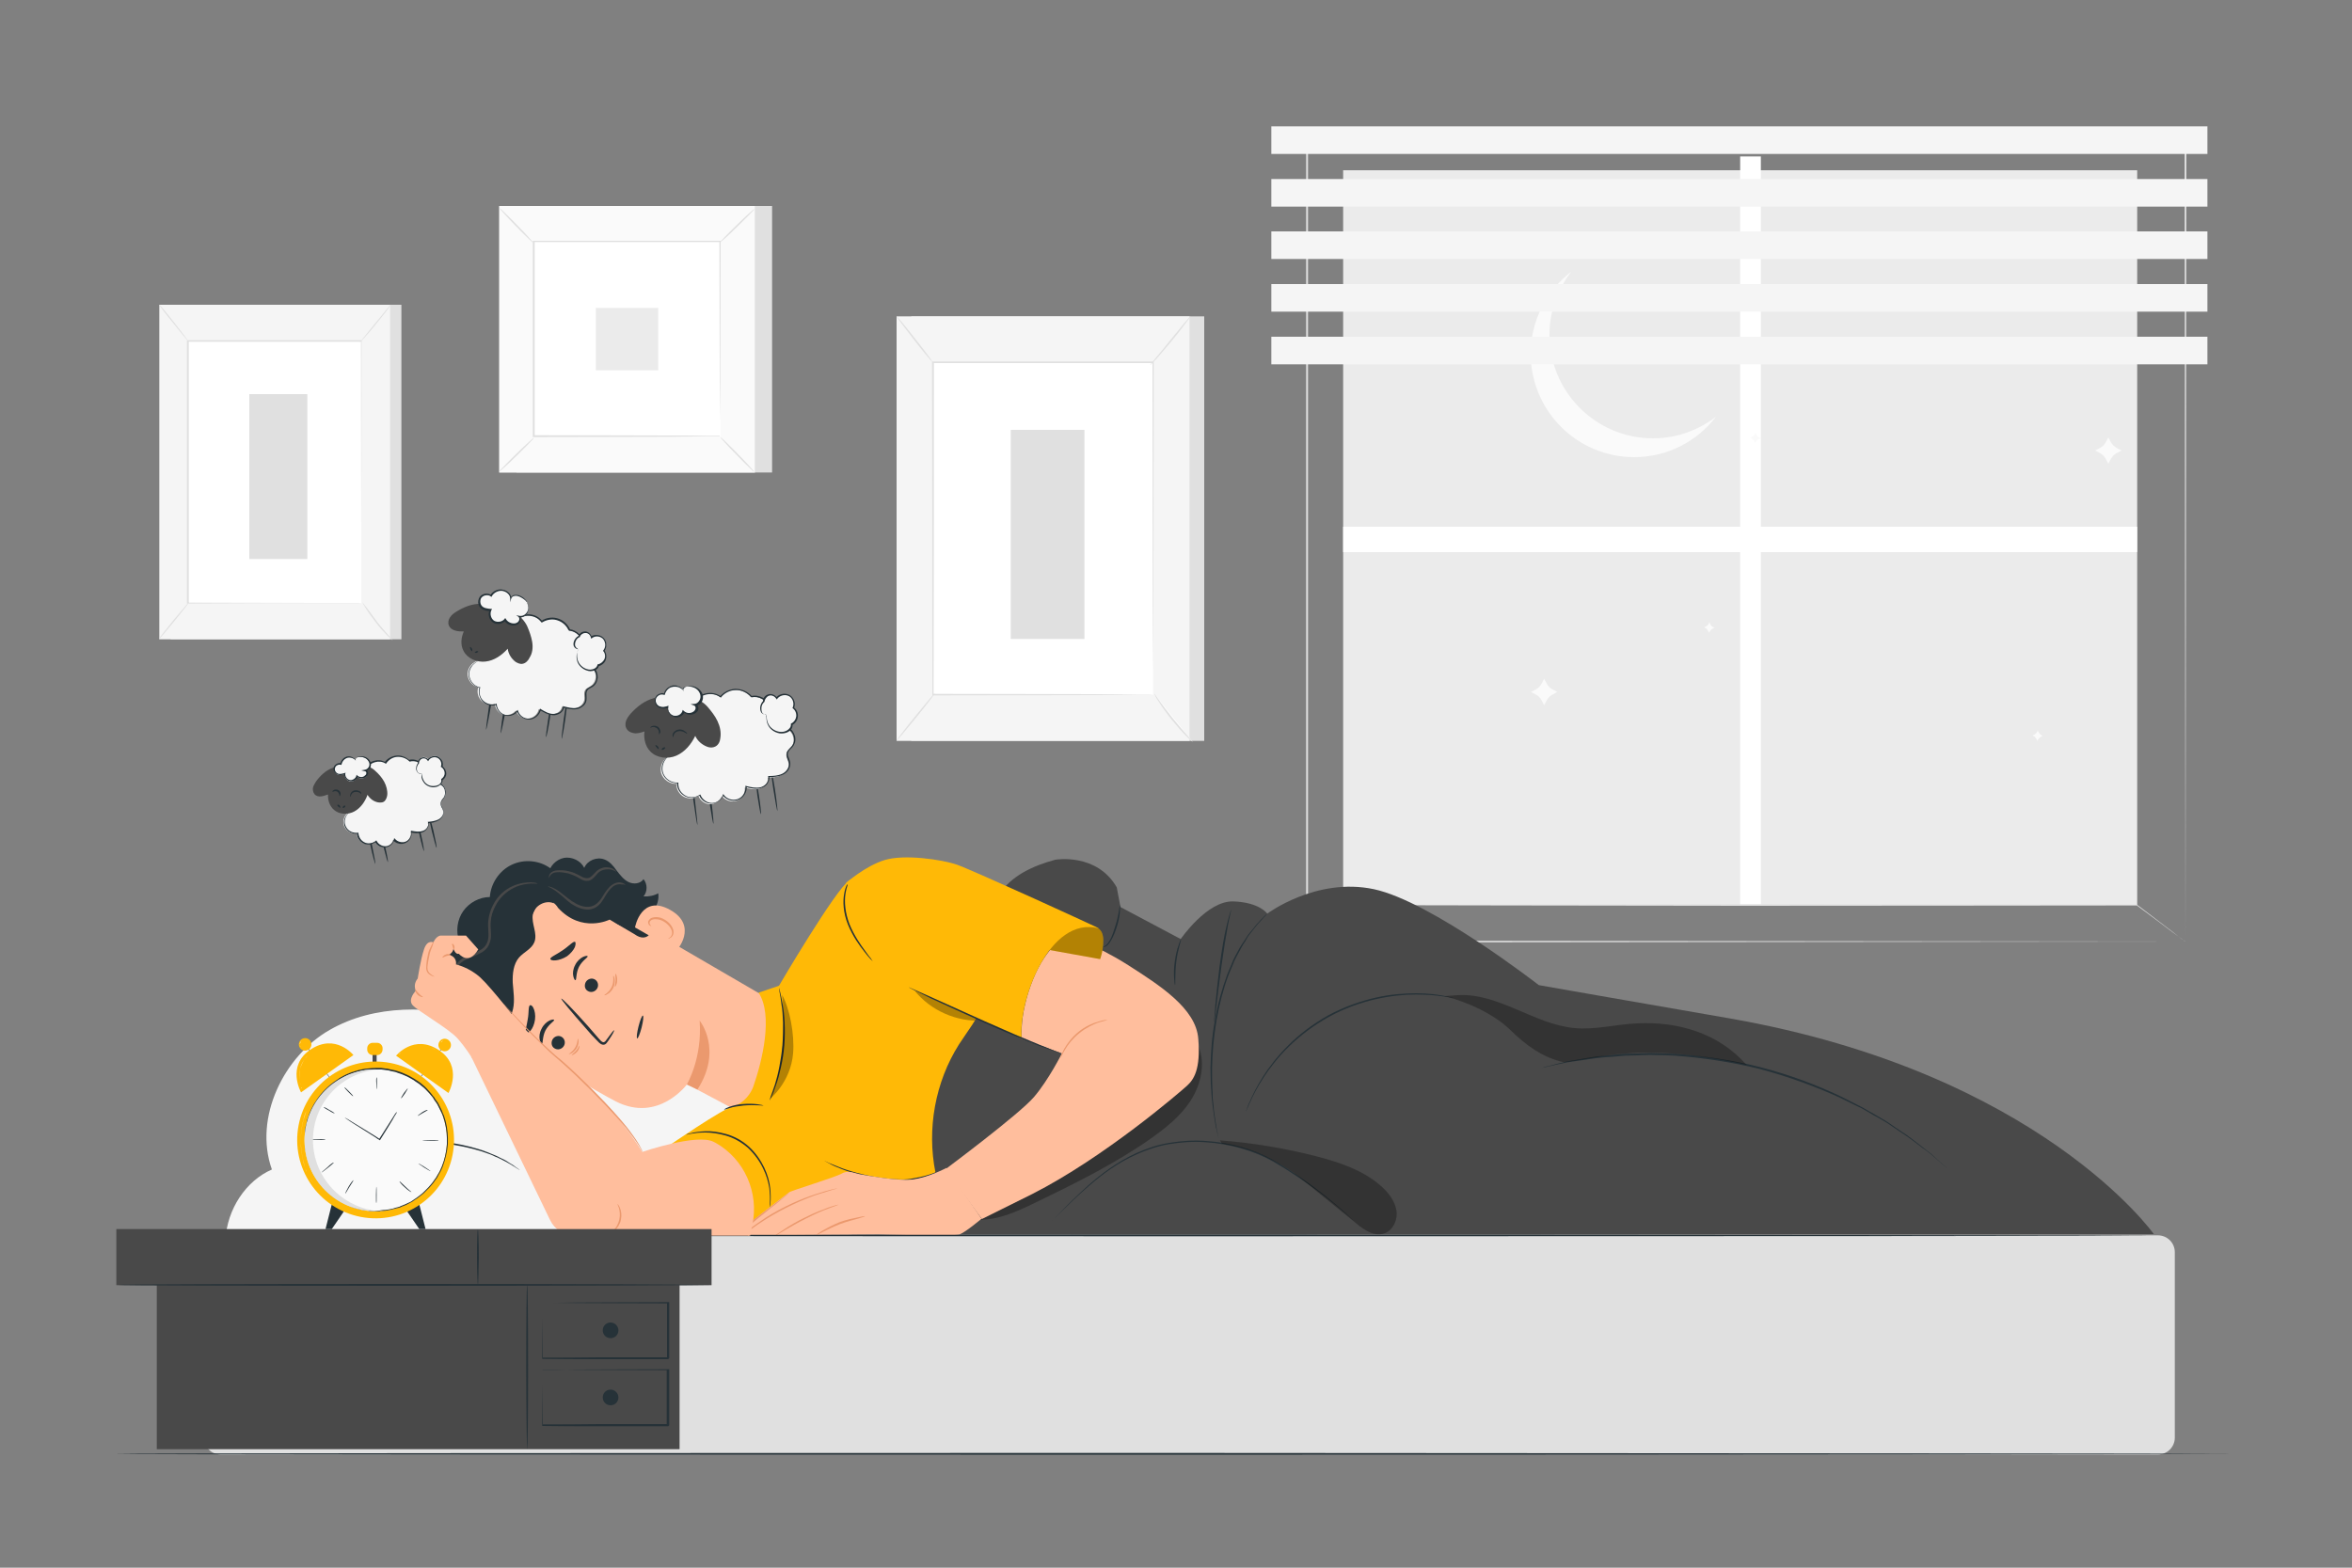 <?xml version="1.0" encoding="UTF-8"?> <!-- Generator: Adobe Illustrator 22.0.1, SVG Export Plug-In . SVG Version: 6.00 Build 0) --> <svg xmlns="http://www.w3.org/2000/svg" xmlns:xlink="http://www.w3.org/1999/xlink" x="0px" y="0px" viewBox="0 0 750 500" style="enable-background:new 0 0 750 500;" xml:space="preserve"><rect x="0" y="0" width="750" height="500" fill="#808080" stroke="none"/> <style type="text/css"> .st0{fill:#E0E0E0;} .st1{fill:#F5F5F5;} .st2{fill:#FFFFFF;} .st3{fill:none;stroke:#FBFBFB;stroke-width:0.25;stroke-miterlimit:10;} .st4{fill:#EBEBEB;} .st5{fill:#FAFAFA;} .st6{fill:#263238;} .st7{fill:#FFBE9D;} .st8{fill:#EB996E;} .st9{fill:#494949;} .st10{fill:#FFB906;} .st11{opacity:0.3;} </style> <g id="Background_Complete"> <g> <g> <g> <rect x="290.6" y="100.9" class="st0" width="93.4" height="135.4"></rect> </g> </g> <g> <g> <rect x="285.9" y="100.9" class="st1" width="93.4" height="135.4"></rect> </g> </g> <g> <g> <g> <rect x="297.5" y="115.6" class="st2" width="70.2" height="106"></rect> </g> </g> <g> <g> <g> <path class="st0" d="M367.7,221.6c0,0,0-0.2,0-0.5c0-0.4,0-0.8,0-1.5c0-1.3,0-3.3,0-5.8c0-5.1,0-12.5-0.1-21.8 c0-18.7-0.1-45.2-0.1-76.4l0.2,0.2c-21.4,0-45.2,0-70.2,0h0l0.3-0.3c0,40,0,76.9-0.1,106l-0.2-0.2c21.4,0,38.9,0.1,51.1,0.1 c6.1,0,10.9,0,14.1,0.1c1.6,0,2.9,0,3.7,0C367.3,221.6,367.7,221.6,367.7,221.6s-0.4,0-1.2,0c-0.8,0-2.1,0-3.7,0 c-3.2,0-8,0-14.1,0.1c-12.2,0-29.8,0.1-51.2,0.1l-0.2,0v-0.2c0-29.2,0-66-0.1-106l0-0.3h0.3h0c25,0,48.7,0,70.2,0l0.2,0l0,0.2 c0,31.2-0.1,57.8-0.1,76.5c0,9.3,0,16.7-0.1,21.8c0,2.5,0,4.4,0,5.8c0,0.6,0,1.1,0,1.5C367.7,221.5,367.7,221.6,367.7,221.6z"></path> </g> </g> </g> </g> <g> <g> <g> <path class="st3" d="M364.4,116.3"></path> </g> </g> </g> <g> <g> <g> <path class="st0" d="M379.6,100.9c0.1,0-0.6,1-1.7,2.4c-1.1,1.5-2.6,3.4-4.4,5.6c-1.8,2.1-3.4,4-4.6,5.4 c-1.2,1.3-2,2.1-2.1,2.1c-0.1,0,0.6-0.9,1.8-2.3c1.3-1.5,2.8-3.4,4.5-5.5c1.7-2.1,3.2-3.9,4.5-5.5 C378.8,101.7,379.5,100.9,379.6,100.9z"></path> </g> </g> </g> <g> <g> <g> <path class="st2" d="M368.1,221.3c3.5,5.5,7.6,10.7,12.2,15.3"></path> </g> </g> <g> <g> <g> <path class="st0" d="M380.3,236.6c0,0-0.9-0.7-2.1-1.9c-1.3-1.3-2.9-3.1-4.6-5.2c-1.7-2.1-3.1-4.1-4.1-5.7 c-1-1.5-1.5-2.5-1.4-2.5c0.1,0,0.7,0.9,1.7,2.3c1,1.4,2.5,3.4,4.2,5.5c1.7,2.1,3.3,4,4.5,5.3 C379.6,235.7,380.3,236.5,380.3,236.6z"></path> </g> </g> </g> </g> <g> <g> <g> <path class="st2" d="M285.9,236.2c4.1-5,8.2-10.1,12.2-15.1"></path> </g> </g> <g> <g> <g> <path class="st0" d="M298.1,221.1c0.1,0.1-2.5,3.5-5.9,7.7c-3.4,4.2-6.2,7.5-6.3,7.4s2.5-3.5,5.9-7.7 C295.2,224.3,298,221,298.1,221.1z"></path> </g> </g> </g> </g> <g> <g> <g> <path class="st0" d="M285.9,100.9c0.1-0.1,2.8,3.1,5.9,7.1c3.2,4,5.6,7.3,5.5,7.4c-0.1,0.1-2.8-3.1-5.9-7.1 C288.3,104.3,285.8,101,285.9,100.9z"></path> </g> </g> </g> <g> <g> <rect x="322.3" y="137.1" class="st0" width="23.5" height="66.7"></rect> </g> </g> </g> <g> <g> <g> <rect x="54.4" y="97.2" class="st0" width="73.6" height="106.7"></rect> </g> </g> <g> <g> <rect x="50.8" y="97.2" class="st1" width="73.6" height="106.7"></rect> </g> </g> <g> <g> <g> <rect x="59.9" y="108.8" class="st2" width="55.3" height="83.6"></rect> </g> </g> <g> <g> <g> <path class="st0" d="M115.2,192.4c0,0,0-0.1,0-0.4c0-0.3,0-0.7,0-1.2c0-1.1,0-2.6,0-4.6c0-4,0-9.8,0-17.2 c0-14.7-0.1-35.6-0.1-60.2l0.2,0.2c-16.9,0-35.6,0-55.3,0h0l0.2-0.2c0,31.5,0,60.6,0,83.6l-0.2-0.2c16.8,0,30.7,0.1,40.3,0.1 c4.8,0,8.6,0,11.1,0c1.3,0,2.3,0,2.9,0C114.9,192.4,115.2,192.4,115.2,192.4s-0.3,0-1,0c-0.7,0-1.6,0-2.9,0 c-2.6,0-6.3,0-11.1,0c-9.6,0-23.5,0-40.4,0.1l-0.2,0l0-0.2c0-23,0-52.1,0-83.6l0-0.2h0.2h0c19.7,0,38.4,0,55.3,0h0.2l0,0.2 c0,24.6-0.1,45.5-0.1,60.3c0,7.4,0,13.2,0,17.2c0,2,0,3.5,0,4.5c0,0.5,0,0.9,0,1.2C115.2,192.2,115.2,192.4,115.2,192.4z"></path> </g> </g> </g> </g> <g> <g> <g> <path class="st3" d="M112.7,109.3"></path> </g> </g> </g> <g> <g> <g> <path class="st0" d="M124.6,97.2c0,0-0.5,0.8-1.3,1.9c-0.9,1.1-2.1,2.7-3.5,4.4c-1.4,1.7-2.7,3.2-3.6,4.2 c-1,1.1-1.6,1.7-1.6,1.7c0,0,0.5-0.7,1.4-1.8c1-1.2,2.2-2.7,3.5-4.3c1.3-1.6,2.6-3.1,3.5-4.3C123.9,97.9,124.5,97.2,124.6,97.2 z"></path> </g> </g> </g> <g> <g> <g> <path class="st2" d="M115.5,192.1c2.7,4.4,6,8.4,9.6,12.1"></path> </g> </g> <g> <g> <g> <path class="st0" d="M125.2,204.2c0,0-0.7-0.5-1.7-1.5c-1-1-2.3-2.4-3.6-4.1c-1.3-1.7-2.5-3.3-3.2-4.5c-0.8-1.2-1.2-2-1.1-2 c0,0,0.5,0.7,1.4,1.8c0.8,1.1,2,2.7,3.3,4.4c1.3,1.7,2.6,3.1,3.5,4.2C124.6,203.5,125.2,204.1,125.2,204.2z"></path> </g> </g> </g> </g> <g> <g> <g> <path class="st2" d="M50.7,203.8c3.2-4,6.4-7.9,9.6-11.9"></path> </g> </g> <g> <g> <g> <path class="st0" d="M60.4,191.9c0.1,0.1-2,2.8-4.7,6.1c-2.7,3.3-4.9,5.9-5,5.8c-0.1-0.1,2-2.8,4.7-6.1 C58.1,194.5,60.3,191.9,60.4,191.9z"></path> </g> </g> </g> </g> <g> <g> <g> <path class="st0" d="M50.8,97.2c0.1-0.1,2.2,2.4,4.7,5.6c2.5,3.2,4.5,5.8,4.4,5.8c-0.1,0.1-2.2-2.4-4.7-5.6 C52.6,99.9,50.7,97.3,50.8,97.2z"></path> </g> </g> </g> <g> <g> <rect x="79.5" y="125.7" class="st0" width="18.5" height="52.6"></rect> </g> </g> </g> <g> <g> <g> <g> <g> <g> <rect x="428.3" y="54.3" class="st4" width="253.2" height="234.3"></rect> </g> </g> </g> </g> <g> <g> <g> <g> <g> <path class="st0" d="M696.9,300.3c0-2.6-0.1-102.3-0.3-257.7l0.3,0.3c-79.9,0-176.3,0-280.1,0.1h0l0.3-0.4 c0,93,0,180.8,0,257.7l-0.3-0.3C583.1,300.2,694.4,300.3,696.9,300.3c-2.5,0-113.8,0.1-280.1,0.3l-0.3,0v-0.3 c0-76.9,0-164.8,0-257.7v-0.4h0.3h0c103.8,0,200.2,0,280.1,0.1l0.3,0l0,0.3C697,198,696.9,297.7,696.9,300.3z"></path> </g> </g> </g> </g> </g> <g> <g> <g> <g> <rect x="554.9" y="49.9" class="st2" width="6.6" height="238.8"></rect> </g> </g> </g> </g> <g> <g> <g> <g> <rect x="550.9" y="45.5" transform="matrix(6.123234e-17 -1 1 6.123234e-17 382.796 726.994)" class="st2" width="8.1" height="253.2"></rect> </g> </g> </g> </g> <g> <g> <g> <g> <path class="st5" d="M527.1,139.8c-18.2,0-33-14.8-33-33c0-7.6,2.6-14.5,6.9-20.1c-7.8,6-12.9,15.5-12.9,26.1 c0,18.2,14.8,33,33,33c10.7,0,20.1-5.1,26.1-12.9C541.6,137.2,534.7,139.8,527.1,139.8z"></path> </g> </g> </g> </g> <g> <g> <g> <g> <path class="st5" d="M675,142.9l1.5,0.8l-1.5,0.8c-0.8,0.4-1.5,1.1-1.9,1.9l-0.8,1.5l-0.8-1.5c-0.4-0.8-1.1-1.5-1.9-1.9 l-1.5-0.8l1.5-0.8c0.8-0.4,1.5-1.1,1.9-1.9l0.8-1.5l0.8,1.5C673.5,141.8,674.2,142.4,675,142.9z"></path> </g> </g> </g> </g> <g> <g> <g> <g> <path class="st5" d="M495.1,219.9l1.5,0.8l-1.5,0.8c-0.8,0.4-1.5,1.1-1.9,1.9l-0.8,1.5l-0.8-1.5c-0.4-0.8-1.1-1.5-1.9-1.9 l-1.5-0.8l1.5-0.8c0.8-0.4,1.5-1.1,1.9-1.9l0.8-1.5l0.8,1.5C493.6,218.8,494.3,219.5,495.1,219.9z"></path> </g> </g> </g> </g> <g> <g> <g> <g> <path class="st5" d="M546.1,199.9l0.6,0.3l-0.6,0.3c-0.3,0.2-0.6,0.4-0.8,0.7l-0.3,0.6l-0.3-0.6c-0.2-0.3-0.4-0.6-0.7-0.8 l-0.6-0.3l0.6-0.3c0.3-0.2,0.6-0.4,0.8-0.7l0.3-0.6l0.3,0.6C545.5,199.4,545.7,199.7,546.1,199.9z"></path> </g> </g> </g> </g> <g> <g> <g> <g> <path class="st5" d="M650.8,234.4l0.6,0.3l-0.6,0.3c-0.3,0.2-0.6,0.4-0.8,0.7l-0.3,0.6l-0.3-0.6c-0.2-0.3-0.4-0.6-0.7-0.8 l-0.6-0.3l0.6-0.3c0.3-0.2,0.6-0.4,0.8-0.7l0.3-0.6l0.3,0.6C650.3,233.9,650.5,234.2,650.8,234.4z"></path> </g> </g> </g> </g> <g> <g> <g> <g> <path class="st5" d="M560.8,139.4l0.6,0.3l-0.6,0.3c-0.3,0.2-0.6,0.4-0.8,0.7l-0.3,0.6l-0.3-0.6c-0.2-0.3-0.4-0.6-0.7-0.8 l-0.6-0.3l0.6-0.3c0.3-0.2,0.6-0.4,0.8-0.7l0.3-0.6l0.3,0.6C560.3,139,560.5,139.3,560.8,139.4z"></path> </g> </g> </g> </g> <g> <g> <g> <g> <g> <rect x="405.4" y="107.4" class="st1" width="298.5" height="8.8"></rect> </g> </g> </g> </g> <g> <g> <g> <g> <rect x="405.4" y="90.6" class="st1" width="298.5" height="8.8"></rect> </g> </g> </g> </g> <g> <g> <g> <g> <rect x="405.4" y="73.8" class="st1" width="298.5" height="8.8"></rect> </g> </g> </g> </g> <g> <g> <g> <g> <rect x="405.4" y="57.1" class="st1" width="298.5" height="8.8"></rect> </g> </g> </g> </g> <g> <g> <g> <g> <rect x="405.4" y="40.3" class="st1" width="298.5" height="8.8"></rect> </g> </g> </g> </g> </g> </g> <g> <g> <g> <g> <path class="st0" d="M696.9,300.3c0,0-0.4-0.2-1-0.7c-0.7-0.5-1.7-1.3-3-2.2c-2.6-2-6.5-4.9-11.5-8.6l0.1,0 c-24.4,0-71.4,0.1-125.3,0.1c-55.8-0.1-104.2-0.1-127.9-0.2l0.1,0c-3.8,3.9-6.8,6.9-8.8,8.9c-1,1-1.8,1.8-2.3,2.3 c-0.5,0.5-0.8,0.8-0.8,0.8s0.2-0.3,0.7-0.8c0.5-0.5,1.3-1.3,2.2-2.3c2-2.1,4.9-5.1,8.7-9l0,0l0.1,0c23.6,0,72-0.1,127.9-0.2 c53.9,0.1,100.9,0.1,125.3,0.1h0l0,0c5,3.8,8.8,6.7,11.4,8.7c1.3,1,2.3,1.8,2.9,2.3C696.6,300,696.9,300.3,696.9,300.3z"></path> </g> </g> </g> </g> </g> <g> <g> <g> <g> <g> <g> <g> <g> <g> <g> <rect x="164.7" y="65.7" class="st0" width="81.5" height="85"></rect> </g> </g> </g> </g> </g> </g> </g> </g> </g> <g> <g> <g> <g> <g> <g> <g> <g> <g> <rect x="159.2" y="65.7" class="st5" width="81.5" height="85"></rect> </g> </g> </g> </g> </g> </g> </g> </g> <g> <g> <g> <g> <g> <g> <g> <g> <path class="st0" d="M240.8,150.7h-81.6v-85h81.6V150.7z M159.3,150.6h81.5V65.7h-81.5V150.6z"></path> </g> </g> </g> </g> </g> </g> </g> </g> </g> <g> <g> <g> <g> <g> <g> <g> <g> <g> <rect x="170.2" y="77.1" class="st2" width="59.6" height="62.1"></rect> </g> </g> </g> </g> </g> </g> </g> </g> </g> <g> <g> <g> <g> <g> <g> <g> <g> <g> <g> <path class="st0" d="M170.2,139.7c0,0.1-0.5,0.7-1.5,1.7c-1,1-2.3,2.4-3.8,3.8c-1.5,1.5-2.9,2.8-3.9,3.7 c-1,0.9-1.7,1.5-1.7,1.4c-0.1-0.1,0.5-0.7,1.5-1.7c1-1,2.3-2.4,3.8-3.8c1.5-1.5,2.9-2.8,3.9-3.7 C169.5,140.2,170.1,139.6,170.2,139.7z"></path> </g> </g> </g> </g> </g> </g> </g> </g> </g> </g> <g> <g> <g> <g> <g> <g> <g> <g> <g> <g> <path class="st0" d="M229.8,139.5c0.1,0,0.7,0.5,1.7,1.5c1,1,2.4,2.3,3.8,3.8c1.5,1.5,2.8,2.9,3.7,3.9 c0.9,1,1.5,1.7,1.4,1.7c-0.1,0.1-0.7-0.5-1.7-1.5c-1-1-2.4-2.3-3.8-3.8c-1.5-1.5-2.8-2.9-3.7-3.9 C230.3,140.2,229.7,139.6,229.8,139.5z"></path> </g> </g> </g> </g> </g> </g> </g> </g> </g> </g> <g> <g> <g> <g> <g> <g> <g> <g> <g> <g> <path class="st0" d="M229.6,77.3c0-0.1,0.5-0.7,1.5-1.7c1-1,2.3-2.4,3.8-3.8c1.5-1.5,2.9-2.8,3.9-3.7 c1-0.9,1.7-1.5,1.7-1.4c0.1,0.1-0.5,0.7-1.5,1.7c-1,1-2.3,2.4-3.8,3.8c-1.5,1.5-2.9,2.8-3.9,3.7 C230.3,76.8,229.7,77.3,229.6,77.3z"></path> </g> </g> </g> </g> </g> </g> </g> </g> </g> </g> <g> <g> <g> <g> <g> <g> <g> <g> <g> <g> <path class="st0" d="M170,77.4c-0.1,0-0.7-0.5-1.7-1.5c-1-1-2.4-2.3-3.8-3.8c-1.5-1.5-2.8-2.9-3.7-3.9 c-0.9-1-1.5-1.7-1.4-1.7c0.1-0.1,0.7,0.5,1.7,1.5c1,1,2.4,2.3,3.8,3.8c1.5,1.5,2.8,2.9,3.7,3.9 C169.5,76.7,170.1,77.4,170,77.4z"></path> </g> </g> </g> </g> </g> </g> </g> </g> </g> </g> <g> <g> <g> <g> <g> <g> <g> <g> <g> <g> <path class="st0" d="M229.6,139.2c0,0,0-0.1,0-0.3c0-0.2,0-0.5,0-0.9c0-0.8,0-1.9,0-3.4c0-2.9,0-7.2-0.1-12.7 c0-10.9-0.1-26.4-0.1-44.9l0.2,0.2c-17.3,0-37.7,0-59.4,0h0l0.3-0.3c0,22.8,0,44.1,0,62.1l-0.2-0.2 c17.8,0,32.6,0.1,43,0.1c5.2,0,9.3,0,12.1,0.1c1.4,0,2.5,0,3.2,0c0.4,0,0.6,0,0.8,0 C229.5,139.2,229.6,139.2,229.6,139.2c0,0-0.1,0-0.3,0c-0.2,0-0.5,0-0.8,0c-0.7,0-1.8,0-3.2,0c-2.8,0-6.9,0-12,0.1 c-10.4,0-25.3,0.1-43.2,0.1l-0.2,0l0-0.2c0-18,0-39.3,0-62.1l0-0.3h0.3h0c21.7,0,42.1,0,59.4,0h0.2l0,0.2 c0,18.6-0.1,34.2-0.1,45.1c0,5.4,0,9.7-0.1,12.6c0,1.4,0,2.5,0,3.3c0,0.4,0,0.6,0,0.8 C229.6,139.2,229.6,139.3,229.6,139.2z"></path> </g> </g> </g> </g> </g> </g> </g> </g> </g> </g> <g> <g> <g> <g> <g> <g> <g> <g> <g> <rect x="190" y="98.2" class="st4" width="19.9" height="19.9"></rect> </g> </g> </g> </g> </g> </g> </g> </g> </g> </g> </g> <g id="Character"> <g> <g> <g> <g> <path class="st1" d="M231.5,351.1c-9.1-6.7-20.5-8.2-31.1-10.9c-16-4.1-31.2-11.2-47.2-15.3c-16-4.1-33.6-4.7-48.1,3.6 s-24.3,27.9-18.4,44.5c-8.3,3.6-14.3,12.7-14.8,22.4l172.4-1.5C249.3,378.9,243.8,360.2,231.5,351.1z"></path> </g> </g> <g> <g> <g> <path class="st6" d="M165.8,373.2c0,0-0.6-0.3-1.5-0.9c-0.2-0.2-0.5-0.3-0.8-0.5c-0.3-0.2-0.6-0.4-1-0.6 c-0.7-0.4-1.5-0.9-2.4-1.3c-0.5-0.2-0.9-0.5-1.4-0.7c-0.5-0.2-1.1-0.4-1.6-0.7c-1.1-0.5-2.3-0.8-3.6-1.3 c-2.6-0.8-5.5-1.5-8.5-2c-3.1-0.5-6-0.8-8.7-1c-2.7-0.1-5.1-0.1-7.2,0c-1,0-1.9,0.1-2.8,0.2c-0.8,0.1-1.5,0.1-2.1,0.2 c-1.1,0.1-1.8,0.2-1.8,0.1c0,0,0.6-0.2,1.7-0.3c0.6-0.1,1.3-0.2,2.1-0.3c0.8-0.1,1.7-0.2,2.8-0.2c2-0.2,4.5-0.2,7.2-0.1 c2.7,0.1,5.7,0.4,8.8,0.9c3.1,0.5,6,1.3,8.6,2.1c1.3,0.5,2.5,0.9,3.6,1.4c0.6,0.2,1.1,0.5,1.6,0.7c0.5,0.3,1,0.5,1.4,0.7 c0.9,0.4,1.7,0.9,2.4,1.4c0.3,0.2,0.7,0.4,1,0.6c0.3,0.2,0.5,0.4,0.8,0.6C165.3,372.8,165.8,373.2,165.8,373.2z"></path> </g> </g> </g> </g> <g> <g> <g> <g> <g> <g> <g> <path class="st7" d="M165.3,332.7c-12.5-7.9-16.9-24-10-37.1l0.7-1.3c8.2-13.6,24.3-14.3,37.6-5.7l54.8,31.9l0,0l-4.3,38.6 l-25-13.3c0,0-9.1,12.4-22.7,5.5C189.8,347.9,176.9,340,165.3,332.7z"></path> </g> </g> </g> </g> <g> <g> <g> <g> <g> <g> <g> <g> <g> <g> <g> <path class="st8" d="M219,345.9c0,0,5-8.3,4.1-20.4c0,0,7.5,9.2-0.7,22L219,345.9z"></path> </g> </g> </g> </g> </g> </g> </g> </g> </g> </g> </g> <g> <g> <g> <g> <g> <g> <g> <g> <g> <g> <g> <g> <g> <g> <path class="st6" d="M176.9,334.4c1,0.6,2.3,0.2,2.9-0.8c0.6-1,0.3-2.3-0.7-2.9c-1-0.6-2.3-0.2-2.9,0.8 C175.6,332.6,175.9,333.9,176.9,334.4z"></path> </g> </g> </g> </g> </g> </g> </g> </g> </g> </g> </g> </g> </g> </g> <g> <g> <g> <g> <g> <g> <g> <g> <g> <g> <g> <g> <g> <g> <g> <path class="st6" d="M172.8,332.9c0.4-0.1,0.1-2.1,1.1-4.2c1.1-2.1,2.9-3,2.8-3.4c-0.1-0.2-0.6-0.2-1.5,0.2 c-0.8,0.4-1.9,1.3-2.5,2.6c-0.7,1.3-0.8,2.6-0.6,3.5C172.3,332.5,172.6,333,172.8,332.9z"></path> </g> </g> </g> </g> </g> </g> </g> </g> </g> </g> </g> </g> </g> </g> </g> <g> <g> <g> <g> <g> <g> <g> <g> <g> <g> <g> <g> <g> <g> <path class="st6" d="M187.5,316.1c1,0.6,2.3,0.2,2.9-0.8c0.6-1,0.3-2.3-0.7-2.9c-1-0.6-2.3-0.2-2.9,0.8 C186.2,314.3,186.5,315.6,187.5,316.1z"></path> </g> </g> </g> </g> </g> </g> </g> </g> </g> </g> </g> </g> </g> </g> <g> <g> <g> <g> <g> <g> <g> <g> <g> <g> <g> <g> <g> <g> <g> <path class="st6" d="M183.5,312.6c0.4-0.1,0.1-2.1,1.1-4.2c1.1-2.1,2.9-3,2.8-3.4c-0.1-0.2-0.6-0.2-1.5,0.2 c-0.8,0.4-1.9,1.3-2.5,2.6c-0.7,1.3-0.8,2.6-0.6,3.5C183,312.2,183.3,312.7,183.5,312.6z"></path> </g> </g> </g> </g> </g> </g> </g> </g> </g> </g> </g> </g> </g> </g> </g> <g> <g> <g> <g> <g> <g> <g> <g> <g> <g> <g> <g> <g> <g> <path class="st6" d="M195.8,328.6c-0.1-0.1-1,1.1-2.4,3c-0.3,0.5-0.7,0.9-1.1,0.8c-0.4-0.1-0.9-0.6-1.4-1.2 c-1-1.2-2.1-2.4-3.2-3.7c-4.6-5.2-8.5-9.2-8.7-9c-0.2,0.2,3.4,4.5,8,9.7c1.1,1.3,2.2,2.5,3.3,3.6 c0.5,0.5,1,1.2,1.9,1.4c0.5,0.1,1-0.2,1.2-0.5c0.3-0.3,0.4-0.6,0.6-0.8C195.3,330,196,328.7,195.8,328.6z"></path> </g> </g> </g> </g> </g> </g> </g> </g> </g> </g> </g> </g> </g> </g> <g> <g> <g> <g> <g> <g> <g> <g> <g> <g> <path class="st6" d="M183.4,300.4c-0.6-0.3-1.9,1.3-4,2.7c-2,1.4-4.1,2.2-3.9,2.8c0.1,0.3,0.7,0.5,1.7,0.4 c1-0.1,2.3-0.5,3.6-1.3c1.2-0.9,2.1-2,2.5-2.9C183.6,301.3,183.6,300.6,183.4,300.4z"></path> </g> </g> </g> </g> </g> </g> </g> </g> </g> </g> <g> <g> <g> <g> <g> <g> <g> <g> <g> <g> <path class="st6" d="M169,320.6c-0.6,0.4-0.3,2.3-0.7,4.4c-0.3,2.2-1,3.9-0.5,4.4c0.2,0.2,0.8,0,1.4-0.7 c0.6-0.7,1.2-2,1.4-3.5c0.2-1.5-0.1-2.9-0.5-3.7C169.8,320.8,169.3,320.5,169,320.6z"></path> </g> </g> </g> </g> </g> </g> </g> </g> </g> </g> <g> <g> <g> <g> <path class="st6" d="M150.9,331.4c-1.1-0.9-1.6-2.6-0.8-3.8c-0.6,0.6-1.2,1.1-1.9,1.4c-0.7,0.3-1.7,0.3-2.2-0.3 c-0.9-0.9-0.4-2.3-0.2-3.5c0.3-1.6,0.1-3.3-0.6-4.7c-1-2.1-2.9-3.6-4.1-5.6c-1.6-2.6-1.9-5.9-0.9-8.7 c1-2.8,3.4-5.2,6.2-6.1c-1.1-3.1-0.6-6.8,1.3-9.5c1.9-2.7,5.2-4.5,8.5-4.5c0.3-4.4,3.1-8.5,7-10.3c4-1.9,8.9-1.4,12.4,1.2 l1,11.1c-2.7-1.2-6.2,0.8-6.7,3.6c-0.5,2.9,1.6,6,0.5,8.8c-0.9,2.2-3.3,3.1-4.9,4.9c-1.8,2.1-2.1,5.2-2,8 c0.2,2.8,0.7,5.7,0.1,8.4c-0.7,3.2-2.8,6-5.3,8.2c-1.1,0.9-2.2,1.8-3.6,2.2C153.6,332.4,152,332.3,150.9,331.4z"></path> </g> </g> </g> </g> <g> <g> <g> <g> <path class="st6" d="M171.9,287.4l-19.3,38.8c-2-2.6-3-5.8-3.6-9.1c-1.2-7-0.3-14.4,2.9-20.7c3.2-6.3,17.5-15.1,24.2-17.3 c5.4-1.8,8.3-0.2,8.3-0.2c5.3,2,9.5,7.8,13.8,11.5c2.2,1.9,9.3,7,9.3,7s0,0,0,0c-1.1,2.1-3.2,2-5.1,0.6l-8-4.7 c0,0-8.9,4.5-16.5-3.8C177.5,288.6,174.7,285.6,171.9,287.4z"></path> </g> </g> </g> </g> <g> <g> <g> <g> <path class="st6" d="M194.1,292.4c-5.9-5.4-12.4-10.8-20.3-12.1c0.2-0.4,0.3-0.8,0.5-1.2l0.6-0.3c0.3-2.5,2.4-4.7,5-5.2 c2.5-0.4,5.3,0.9,6.4,3.2c1-2.4,4-3.6,6.4-2.7c1.7,0.6,2.9,2.1,3.9,3.5c1.1,1.4,2.2,2.9,3.8,3.7c1.6,0.8,3.8,0.6,4.8-0.9 c1.3,1.5,1.3,4,0,5.5c1.6,0.1,3.3-0.2,4.7-1c0.5,3.4-1.8,6.6-4.5,8.7c-1.6,1.2-3.5,2.3-5.5,2.1 C197.6,295.6,195.8,294,194.1,292.4z"></path> </g> </g> </g> </g> <g> <g> <g> <g> <path class="st7" d="M202.5,295.8c0-0.3,2.1-10.7,11.2-5.6c9.1,5.1,2.1,13.2,1.8,13C215.2,303.1,202.5,295.8,202.5,295.8z"></path> </g> </g> </g> </g> <g> <g> <g> <g> <path class="st8" d="M213.1,299.3c0-0.1,0.2-0.1,0.5-0.3c0.3-0.2,0.6-0.6,0.7-1.2c0.2-1.2-0.9-2.8-2.5-3.8 c-0.8-0.5-1.7-0.8-2.5-0.8c-0.8-0.1-1.5,0.1-1.9,0.5c-0.4,0.4-0.3,0.9-0.1,1.2c0.2,0.3,0.4,0.3,0.4,0.4 c0,0-0.3,0.1-0.6-0.2c-0.2-0.1-0.3-0.4-0.4-0.7c-0.1-0.3,0-0.7,0.3-1c0.4-0.7,1.4-0.9,2.3-0.9c0.9,0,1.9,0.3,2.8,0.9 c1.8,1.1,3,3,2.6,4.5c-0.2,0.7-0.7,1.2-1.1,1.3C213.4,299.4,213.1,299.3,213.1,299.3z"></path> </g> </g> </g> </g> <g> <g> <g> <g> <path class="st9" d="M199.5,282.3c0,0-0.2-0.4-1-0.7c-0.8-0.3-2-0.3-3.3,0.6c-1.2,0.8-2.2,2.3-3.1,3.8 c-0.9,1.5-2.3,3.1-4.3,3.2c-1.9,0.2-3.8-0.7-5.3-1.7c-1.5-1-2.7-2.1-3.8-2.9c-2.2-1.7-4-2-4-1.9c0,0.1,1.6,0.6,3.7,2.4 c1.1,0.8,2.2,2,3.7,3.1c1.5,1,3.5,2,5.7,1.9c1.1-0.1,2.2-0.6,3-1.3c0.8-0.7,1.3-1.5,1.8-2.3c0.9-1.6,1.8-2.9,2.8-3.7 c1-0.8,2.2-0.9,2.9-0.7C199.1,282,199.5,282.3,199.5,282.3z"></path> </g> </g> </g> </g> <g> <g> <g> <g> <path class="st9" d="M196.5,278c0,0-0.2-0.3-0.7-0.7c-0.5-0.4-1.4-0.7-2.6-0.7c-0.6,0-1.2,0.2-1.9,0.5 c-0.6,0.3-1.2,0.8-1.7,1.4c-0.5,0.5-1,1.1-1.6,1.4c-0.6,0.3-1.3,0.2-2.1-0.1c-0.7-0.3-1.4-0.8-2.2-1.1 c-0.7-0.4-1.5-0.6-2.2-0.8c-1.5-0.4-2.8-0.4-4-0.3c-1.2,0.1-2.1,0.8-2.3,1.4c-0.3,0.6-0.1,1-0.1,1c0.1,0,0-0.4,0.4-0.8 c0.3-0.5,1.1-1,2.1-1c1.1-0.1,2.4,0.1,3.7,0.4c0.7,0.2,1.4,0.5,2.1,0.8c0.7,0.3,1.4,0.8,2.2,1.2c0.8,0.4,1.9,0.5,2.7,0.1 c0.8-0.4,1.3-1.1,1.8-1.6c0.9-1.2,2-1.7,3.1-1.8C195.4,277,196.5,278.2,196.5,278z"></path> </g> </g> </g> </g> <g> <g> <g> <g> <path class="st9" d="M145.2,320.5c0,0.1,0.9-0.5,0.9-2c0-0.7-0.2-1.6-0.6-2.5c-0.4-0.9-0.8-1.9-0.9-3.1 c-0.1-2.3,1-5.4,3.9-6.8c1.4-0.7,3.1-1.2,4.7-2.1c0.8-0.4,1.6-1,2.2-1.8c0.6-0.8,0.9-1.8,1.1-2.8c0.2-2-0.2-3.8,0-5.5 c0.1-1.7,0.6-3.3,1.4-4.8c1.4-2.9,3.7-4.8,5.9-5.9c2.2-1.1,4.2-1.3,5.5-1.4c1.4,0,2.1,0.1,2.1,0c0,0-0.2-0.1-0.5-0.2 c-0.4-0.1-0.9-0.1-1.6-0.2c-1.4,0-3.5,0.2-5.8,1.2c-2.3,1-4.8,3-6.3,6.1c-0.8,1.5-1.3,3.2-1.5,5c-0.2,1.8,0.2,3.7,0,5.5 c-0.1,0.9-0.4,1.7-0.9,2.4c-0.5,0.7-1.2,1.2-2,1.6c-1.5,0.8-3.2,1.3-4.7,2.1c-1.5,0.8-2.7,2.1-3.3,3.4 c-0.7,1.4-0.9,2.8-0.8,4.1c0.1,1.3,0.6,2.4,1,3.3c0.4,0.9,0.7,1.7,0.7,2.3C145.8,320,145.1,320.5,145.2,320.5z"></path> </g> </g> </g> </g> </g> </g> <g> <g> <g> <path class="st6" d="M205,323.9c0.3,0.1,0.1,1.8-0.4,3.8c-0.5,2-1.2,3.6-1.4,3.5c-0.3-0.1-0.1-1.8,0.4-3.8 C204.1,325.4,204.7,323.9,205,323.9z"></path> </g> </g> </g> <g> <g> <g> <path class="st8" d="M184.3,331.3c0.1,0,0.2,0.3,0.2,0.9c0,0.6-0.2,1.4-0.6,2.1c-0.5,0.8-1.1,1.3-1.6,1.6 c-0.5,0.3-0.9,0.3-0.9,0.3c-0.1-0.1,1.2-0.7,2-2.1C184.3,332.6,184.1,331.3,184.3,331.3z"></path> </g> </g> </g> <g> <g> <g> <path class="st8" d="M184.8,333.5c0.1,0,0,1-0.7,1.9c-0.8,0.9-1.7,1.2-1.8,1.1c-0.1-0.1,0.7-0.6,1.4-1.4 C184.4,334.3,184.7,333.4,184.8,333.5z"></path> </g> </g> </g> <g> <g> <g> <path class="st8" d="M195.6,311.2c0.1,0,0.3,0.4,0.4,1.1c0.1,0.7,0,1.7-0.4,2.7c-0.5,1-1.2,1.7-1.8,2c-0.6,0.4-1,0.5-1.1,0.4 c-0.1-0.1,1.5-0.8,2.4-2.7C195.9,312.9,195.4,311.2,195.6,311.2z"></path> </g> </g> </g> <g> <g> <g> <path class="st8" d="M196.3,310.6c0.1-0.1,0.6,0.9,0.5,2.1c0,1.2-0.6,2.1-0.7,2c-0.1-0.1,0.1-0.9,0.2-2 C196.3,311.5,196.1,310.6,196.3,310.6z"></path> </g> </g> </g> </g> <g> <g> <g> <path class="st10" d="M241.9,316.6l6.5-2.2c0,0,18-30.7,22.4-33.6c4.4-2.9,8-2,8-2s66.2,34.3,65.3,35.4 c-0.9,1.1-11.2,77-11.2,77l-93.5-1l-26.1-24.8c0,0,17-11.7,20.5-12.6c3.5-0.9,5.7-4.2,6.4-6.2 C243.1,338.3,246.6,323.8,241.9,316.6z"></path> </g> </g> <g> <g> <g> <path class="st6" d="M245.4,351c0,0,0.1-0.5,0.4-1.4c0.3-0.9,0.8-2.1,1.3-3.7c0.5-1.6,1-3.5,1.4-5.6c0.4-2.1,0.8-4.5,1-7 c0.2-2.5,0.2-4.9,0.2-7.1c-0.1-2.2-0.2-4.2-0.5-5.8c-0.2-1.6-0.4-3-0.6-3.9c-0.2-0.9-0.2-1.4-0.2-1.4c0,0,0.2,0.5,0.4,1.4 c0.2,0.9,0.5,2.2,0.8,3.9c0.3,1.6,0.5,3.6,0.6,5.8c0.1,2.2,0.1,4.6-0.1,7.2c-0.2,2.5-0.6,4.9-1.1,7.1c-0.5,2.2-1,4.1-1.6,5.7 c-0.5,1.6-1,2.8-1.4,3.7C245.7,350.5,245.4,351,245.4,351z"></path> </g> </g> </g> <g> <g> <g> <path class="st6" d="M243.5,352.6c0,0.1-2.9-0.3-6.4,0c-1.7,0.2-3.3,0.4-4.4,0.8c-1.1,0.3-1.8,0.6-1.8,0.5 c0-0.1,0.6-0.5,1.7-0.9c1.1-0.4,2.7-0.8,4.5-0.9C240.6,351.8,243.5,352.5,243.5,352.6z"></path> </g> </g> </g> <g> <g> <g> <path class="st6" d="M270.7,281.1c0.1,0-0.7,1.4-1.1,4c-0.4,2.5-0.1,6.1,1.3,9.7c1.5,3.6,3.5,6.5,5,8.5c0.7,1,1.3,1.8,1.8,2.4 c0.4,0.6,0.6,0.9,0.6,0.9c0,0-0.3-0.3-0.8-0.8c-0.5-0.5-1.1-1.3-1.9-2.3c-1.6-2-3.7-4.9-5.2-8.6c-1.5-3.7-1.7-7.4-1.2-9.9 c0.2-1.3,0.6-2.3,0.9-2.9C270.5,281.4,270.7,281.1,270.7,281.1z"></path> </g> </g> </g> <g> <g> <g> <path class="st6" d="M245.4,385.1c-0.1,0,0.4-2.4-0.1-6.2c-0.3-1.9-0.9-4.1-2-6.3c-1.1-2.3-2.7-4.5-4.8-6.5 c-2.2-1.9-4.6-3.2-7-3.9c-2.4-0.7-4.7-1-6.6-1c-3.8,0-6.1,0.8-6.1,0.7c0,0,0.1-0.1,0.4-0.2c0.3-0.1,0.7-0.2,1.2-0.3 c1-0.3,2.6-0.5,4.5-0.6c1.9-0.1,4.2,0.2,6.7,0.9c2.5,0.7,5,2,7.2,4c2.2,2,3.8,4.4,4.9,6.7c1.1,2.3,1.7,4.6,1.9,6.5 c0.2,1.9,0.2,3.5,0.1,4.6c0,0.5-0.1,0.9-0.2,1.2C245.5,385,245.5,385.1,245.4,385.1z"></path> </g> </g> </g> <g> <g> <g> <path class="st6" d="M303.5,371.3c0,0-0.1,0.1-0.3,0.3c-0.2,0.2-0.5,0.4-1,0.7c-0.9,0.6-2.3,1.4-4.1,2.1 c-1.8,0.7-4,1.4-6.6,1.8c-2.5,0.5-5.4,0.4-8.3,0.1c-5.9-0.6-11.1-2-14.7-3.4c-1.8-0.7-3.2-1.3-4.2-1.9 c-0.5-0.2-0.8-0.5-1.1-0.6c-0.2-0.1-0.4-0.2-0.4-0.2c0,0,0.6,0.2,1.5,0.7c1,0.4,2.4,1,4.2,1.7c3.6,1.3,8.8,2.7,14.6,3.3 c2.9,0.3,5.7,0.5,8.2-0.1c2.5-0.4,4.7-1,6.5-1.7c1.8-0.7,3.2-1.4,4.1-1.9C303,371.6,303.5,371.3,303.5,371.3z"></path> </g> </g> </g> <g class="st11"> <g> <g> <path d="M313.3,325.5c-8.2,0.5-16.6-3.2-21.7-9.6L313.3,325.5z"></path> </g> </g> </g> <g class="st11"> <g> <g> <path d="M245.6,350.4c0,0,6.5-5.2,7.3-14.4c0.5-6.2-1.1-14.4-3.5-18.7C249.3,317.4,252,336,245.6,350.4z"></path> </g> </g> </g> </g> <g> <g> <g> <path class="st9" d="M306.1,393.7l-7.8-19.7c-2.8-13.9-0.1-28.9,7.5-40.9c2.7-4.2,6-8.2,7.7-12.9c4.1-11.1-1.2-24.6,5-34.7 c3.8-6.2,11-9.4,18-11.3c0,0,13.2-2.3,19.6,8.8l1.2,6.3l19.2,10.2c0,0,8.4-12.3,16.8-12c8.4,0.3,10.8,3.9,10.8,3.9 s15.6-11.7,34-7.8c18.3,3.9,52.6,30.6,52.6,30.6s29,5.1,60.8,10.6c98.9,17.3,135.3,68.8,135.3,68.8"></path> </g> </g> <g class="st11"> <g> <g> <path d="M311.9,389c6.4,0.2,12.4-2.6,18.2-5.4c12.8-6.2,25.6-12.5,37.2-20.7c4.6-3.3,9.1-6.9,12.2-11.6 c3.1-4.7,4.7-10.7,3.2-16.1c-0.5-1.9-1.6-3.8-3.3-4.8c-2.5-1.3-5.6-0.2-8.1,1.2c-5.5,3-10.3,7.3-15.1,11.5 c-11.4,10.1-22.8,20.3-34.1,30.6c-4.6,4.1-9.4,8.7-10.8,14.7"></path> </g> </g> </g> <g> <g> <g> <path class="st6" d="M433.8,391.2c0,0-0.1-0.1-0.2-0.2c-0.2-0.1-0.4-0.3-0.7-0.6c-0.6-0.5-1.4-1.3-2.5-2.2 c-2.2-1.9-5.4-4.7-9.5-7.8c-4.1-3.1-9.3-6.7-15.2-10.1c-6-3.3-13.4-5.5-21.3-6c-4-0.3-7.8,0-11.5,0.6 c-3.7,0.6-7.1,1.8-10.3,3.2c-6.3,2.8-11.3,6.6-15.2,10c-4,3.4-6.9,6.4-9,8.4c-1,1-1.8,1.8-2.4,2.4c-0.3,0.3-0.5,0.4-0.6,0.6 c-0.1,0.1-0.2,0.2-0.2,0.2c0,0,0.1-0.1,0.2-0.2c0.2-0.2,0.3-0.4,0.6-0.6c0.6-0.6,1.3-1.4,2.3-2.4c2-2.1,5-5.1,8.9-8.6 c3.9-3.4,8.9-7.3,15.3-10.2c3.2-1.4,6.6-2.6,10.4-3.2c3.7-0.6,7.6-0.9,11.6-0.6c8,0.5,15.5,2.7,21.5,6.1 c6,3.5,11.1,7.1,15.2,10.3c4.1,3.2,7.3,6,9.4,8c1.1,1,1.9,1.8,2.5,2.3c0.3,0.3,0.5,0.5,0.6,0.6 C433.7,391.1,433.8,391.2,433.8,391.2z"></path> </g> </g> </g> <g> <g> <g> <path class="st6" d="M388.8,364.1c0,0-0.1-0.3-0.2-0.8c-0.1-0.6-0.3-1.3-0.5-2.2c-0.1-0.5-0.2-1-0.4-1.6 c-0.1-0.6-0.2-1.2-0.3-1.9c-0.2-1.4-0.5-2.9-0.7-4.7c-0.1-0.9-0.2-1.8-0.3-2.7c-0.1-1-0.1-2-0.2-3c-0.2-2.1-0.1-4.3-0.2-6.6 c0.1-4.6,0.4-9.8,1.4-15.1c0.9-5.3,2.3-10.2,3.9-14.6c0.4-1.1,0.9-2.1,1.3-3.1c0.2-0.5,0.4-1,0.6-1.5c0.2-0.5,0.5-0.9,0.7-1.4 c0.5-0.9,1-1.8,1.4-2.6c0.5-0.8,1-1.6,1.5-2.3c0.5-0.7,0.9-1.5,1.4-2.1c0.5-0.6,1-1.2,1.4-1.7c0.4-0.5,0.8-1,1.2-1.5 c0.4-0.4,0.8-0.8,1.1-1.2c0.7-0.7,1.2-1.2,1.6-1.6c0.4-0.4,0.6-0.5,0.6-0.5c0,0-0.2,0.2-0.5,0.6c-0.4,0.4-0.9,1-1.5,1.6 c-0.3,0.4-0.7,0.7-1.1,1.2c-0.4,0.5-0.8,1-1.2,1.5c-0.4,0.6-0.9,1.1-1.4,1.8c-0.5,0.6-0.9,1.4-1.3,2.1c-0.5,0.7-1,1.5-1.4,2.3 c-0.4,0.8-0.9,1.7-1.4,2.6c-0.2,0.5-0.5,0.9-0.7,1.4c-0.2,0.5-0.4,1-0.6,1.5c-0.4,1-0.9,2-1.3,3.1c-1.6,4.3-2.9,9.3-3.8,14.5 c-0.9,5.3-1.3,10.3-1.4,15c0,2.3,0,4.5,0.1,6.6c0.1,1,0.1,2,0.1,3c0.1,0.9,0.2,1.9,0.3,2.7c0.1,1.7,0.4,3.3,0.6,4.7 c0.1,0.7,0.2,1.3,0.3,1.9c0.1,0.6,0.2,1.1,0.3,1.6c0.2,0.9,0.3,1.7,0.4,2.2C388.8,363.8,388.8,364.1,388.8,364.1z"></path> </g> </g> </g> <g> <g> <g> <path class="st6" d="M387.2,326.2c0,0,0-0.5,0-1.4c0.1-0.9,0.2-2.2,0.3-3.9c0.3-3.3,0.8-7.8,1.4-12.8c0.7-5,1.4-9.5,2.2-12.7 c0.4-1.6,0.7-2.9,1-3.8c0.3-0.9,0.4-1.4,0.5-1.4c0,0-0.1,0.5-0.3,1.4c-0.2,0.9-0.5,2.2-0.8,3.8c-0.6,3.2-1.3,7.7-2,12.7 c-0.7,5-1.2,9.5-1.6,12.7c-0.2,1.6-0.4,2.9-0.5,3.9C387.3,325.7,387.2,326.2,387.2,326.2z"></path> </g> </g> </g> <g> <g> <g> <path class="st6" d="M463.4,318.3c0,0-0.3,0-0.8-0.1c-0.5-0.1-1.3-0.3-2.4-0.4c-2-0.3-5-0.6-8.7-0.6c-3.7,0-8.1,0.4-12.9,1.5 c-4.8,1.1-9.9,2.9-14.8,5.6c-4.9,2.7-9.2,6-12.7,9.4c-3.5,3.4-6.2,6.9-8.2,10c-2,3.1-3.4,5.8-4.2,7.7c-0.5,0.9-0.7,1.7-1,2.2 c-0.2,0.5-0.3,0.8-0.4,0.8c0,0,0.1-0.3,0.3-0.8c0.2-0.5,0.4-1.3,0.9-2.2c0.8-1.9,2.1-4.6,4.1-7.8c2-3.2,4.7-6.7,8.2-10.2 c3.5-3.5,7.8-6.8,12.8-9.6c5-2.7,10.2-4.5,15-5.6c4.8-1.1,9.3-1.4,13-1.4c3.7,0,6.7,0.4,8.8,0.8c1,0.2,1.8,0.4,2.3,0.5 C463.1,318.2,463.4,318.2,463.4,318.3z"></path> </g> </g> </g> <g> <g> <g> <path class="st6" d="M374.7,314.2c-0.1,0-0.2-0.8-0.3-2.2c-0.1-1.3-0.1-3.2,0.2-5.3c0.3-2,0.7-3.9,1.2-5.2 c0.4-1.3,0.8-2,0.8-2c0.2,0.1-1,3.2-1.5,7.2C374.6,310.8,374.9,314.1,374.7,314.2z"></path> </g> </g> </g> <g> <g> <g> <path class="st6" d="M622.2,373.7c0,0-0.1-0.1-0.3-0.2c-0.2-0.2-0.5-0.4-0.8-0.7c-0.7-0.6-1.8-1.5-3.1-2.7 c-0.7-0.6-1.4-1.2-2.2-1.9c-0.8-0.7-1.8-1.4-2.8-2.1c-2-1.5-4.2-3.3-6.9-5c-1.3-0.9-2.7-1.8-4.1-2.8c-1.4-0.9-3-1.8-4.7-2.7 c-1.6-0.9-3.2-2-5.1-2.8c-1.8-0.9-3.6-1.8-5.5-2.7c-7.6-3.5-16.3-6.7-25.7-9.2c-9.4-2.3-18.6-3.6-26.9-4.2 c-2.1-0.1-4.1-0.2-6.1-0.2c-1,0-2-0.1-2.9,0c-1,0-1.9,0-2.8,0.1c-1.9,0.1-3.7,0-5.4,0.2c-1.7,0.2-3.4,0.3-5,0.4 c-3.2,0.2-6,0.8-8.5,1.1c-1.2,0.2-2.4,0.3-3.5,0.5c-1.1,0.2-2,0.4-2.9,0.6c-1.7,0.4-3.1,0.7-4,0.9c-0.4,0.1-0.8,0.2-1,0.2 c-0.2,0-0.4,0.1-0.4,0.1c0,0,0.1,0,0.3-0.1c0.3-0.1,0.6-0.2,1-0.3c0.9-0.2,2.3-0.5,4-1c0.9-0.2,1.8-0.4,2.9-0.7 c1.1-0.2,2.2-0.4,3.5-0.6c2.5-0.4,5.3-1,8.5-1.2c1.6-0.2,3.2-0.3,5-0.5c1.7-0.2,3.5-0.1,5.4-0.2c0.9,0,1.9-0.1,2.9-0.1 c1-0.1,1.9,0,2.9,0c2,0.1,4,0.1,6.1,0.2c8.4,0.6,17.6,1.8,27,4.2c9.4,2.4,18.1,5.7,25.7,9.3c1.9,0.9,3.7,1.9,5.5,2.8 c1.8,0.8,3.4,1.9,5.1,2.8c1.6,1,3.2,1.8,4.7,2.8c1.4,1,2.8,1.9,4.1,2.8c2.7,1.7,4.9,3.6,6.9,5.1c1,0.8,1.9,1.5,2.8,2.2 c0.8,0.7,1.5,1.4,2.2,2c1.3,1.2,2.3,2.1,3,2.7c0.3,0.3,0.6,0.5,0.8,0.7C622.1,373.6,622.2,373.7,622.2,373.7z"></path> </g> </g> </g> <g class="st11"> <g> <g> <path d="M445.3,386.1c-0.5-3.1-2.6-5.8-5-7.9c-5.7-5-13.2-7.5-20.5-9.4c-10.1-2.6-20.4-4.3-30.8-5.1l0.6,1 c5,0.9,9.6,2,13.8,4.1c4.1,2.1,7.4,3.8,11,6.7c6,4.9,12.1,9.8,18.1,14.7c2.4,2,5.4,4.1,8.5,3.3 C444,392.8,445.8,389.2,445.3,386.1z"></path> </g> </g> </g> <g class="st11"> <g> <g> <path d="M521.9,326.4c-6.6,0.3-13.2,2.1-19.8,1.5c-12.9-1.2-24.3-11.3-37.3-10.5l-4.3,0.3c7.8,1.9,16.2,6,21.1,10.8 c5,4.9,10.3,8.8,17.1,10.3c0,0,6.8-1,11.5-1.8c15.2-2.6,30.8-0.9,46.7,2.6C548.1,329.6,535.2,325.7,521.9,326.4z"></path> </g> </g> </g> </g> <g> <g> <g> <path class="st6" d="M351.5,302.2c0-0.1,0.9-0.3,1.7-1.3c0.9-1,1.6-2.8,2.2-4.8c1.4-4,1.6-7.4,1.7-7.4c0.1,0,0.1,0.9,0,2.3 c-0.1,1.4-0.5,3.3-1.2,5.3c-0.7,2-1.5,3.8-2.5,4.9C352.5,302.2,351.5,302.2,351.5,302.2z"></path> </g> </g> </g> <g> <g> <g> <path class="st7" d="M325.8,331.3l12.8,4.7c0,0-4.2,8.4-8.9,13.9c-4.7,5.5-28.2,23-28.2,23l11.6,15.9l16.1-8 c23-11.7,47.1-32.5,49.3-34.5c2.2-2,4.4-5.3,3.6-15c-0.7-9.7-12.4-17.1-22.4-23.5c-10-6.4-19.7-9.6-19.7-9.6 s-6.4,3.7-10.6,14.2C324.9,323.6,325.8,331.3,325.8,331.3z"></path> </g> </g> <g> <g> <path class="st7" d="M301.8,372.5c0,0-6.1,3.2-10.9,3.7c-4.8,0.5-14.4-1.3-16.2-1.6c-1.8-0.2-4-1.6-6.3-0.3 c-2.3,1.3-16.1,5.4-16.8,6c-0.7,0.5-11.7,9-12.5,9.8c-0.7,0.8-0.4,1.8-0.4,1.8l-0.1,0.4c-0.7,1.3,0.1,1.7,0.1,1.7l41.4-0.3 c0,0,24,0.7,25.9,0c1.9-0.7,7-5,7-5L301.8,372.5z"></path> </g> </g> <g> <g> <g> <path class="st8" d="M251.7,380.4c0,0-0.3,0.3-1,0.9c-0.7,0.6-1.7,1.4-2.9,2.4c-1.3,1-2.8,2.2-4.5,3.6 c-0.9,0.7-1.8,1.4-2.7,2.2c-0.2,0.2-0.5,0.4-0.7,0.6l-0.4,0.3c-0.1,0.1-0.2,0.2-0.2,0.3c-0.3,0.5-0.3,1.1-0.2,1.7l-0.4-0.2 c1.7-1.3,3.5-2.5,5.4-3.8c5.8-3.7,11.6-6.1,15.9-7.5c2.1-0.7,3.9-1.2,5.1-1.5c0.6-0.1,1-0.2,1.4-0.3c0.3-0.1,0.5-0.1,0.5-0.1 c0,0-0.2,0.1-0.5,0.2c-0.4,0.1-0.8,0.2-1.4,0.4c-1.2,0.4-2.9,0.9-5.1,1.6c-4.2,1.5-9.9,4-15.7,7.6c-1.9,1.2-3.8,2.5-5.4,3.7 l-0.4,0.3l0-0.4c-0.1-0.7-0.1-1.4,0.3-2c0.1-0.2,0.2-0.3,0.3-0.4l0.4-0.3c0.2-0.2,0.5-0.4,0.7-0.6c1-0.7,1.9-1.5,2.8-2.1 c1.7-1.3,3.3-2.5,4.6-3.5c1.2-0.9,2.3-1.7,3-2.3C251.3,380.6,251.7,380.4,251.7,380.4z"></path> </g> </g> </g> <g> <g> <g> <path class="st8" d="M267.4,384.2c0,0.1-1.2,0.5-3.1,1.2c-1.9,0.7-4.5,1.8-7.2,3.2c-2.8,1.4-5.2,2.8-6.9,3.8 c-1.7,1-2.8,1.7-2.9,1.6c0-0.1,1-0.8,2.7-1.9c1.7-1.1,4.1-2.6,6.9-3.9c2.8-1.4,5.4-2.4,7.3-3.1c1-0.3,1.8-0.6,2.3-0.7 C267,384.3,267.3,384.2,267.4,384.2z"></path> </g> </g> </g> <g> <g> <g> <path class="st8" d="M275.8,387.9c0,0.1-0.9,0.4-2.3,0.8c-1.4,0.4-3.5,0.9-5.6,1.7c-2.1,0.8-4,1.8-5.3,2.4 c-1.3,0.7-2.2,1.1-2.2,1c0-0.1,0.7-0.6,2-1.4c1.3-0.7,3.1-1.7,5.3-2.6c2.2-0.8,4.2-1.2,5.7-1.5 C274.8,388,275.7,387.8,275.8,387.9z"></path> </g> </g> </g> <g> <g> <g> <path class="st8" d="M353.1,325.3c0,0.1-1.1,0.3-2.8,0.8c-1.7,0.6-4,1.7-6.1,3.4c-2.1,1.7-3.7,3.7-4.6,5.3 c-0.9,1.5-1.3,2.6-1.4,2.6c0,0,0-0.3,0.2-0.8c0.2-0.5,0.5-1.2,0.9-2c0.9-1.6,2.4-3.7,4.6-5.5c2.2-1.8,4.6-2.8,6.4-3.3 c0.9-0.3,1.6-0.4,2.1-0.5C352.8,325.3,353.1,325.3,353.1,325.3z"></path> </g> </g> </g> </g> <g> <g> <g> <path class="st0" d="M688.1,463.9H70.4c-3,0-5.4-2.4-5.4-5.4v-59.1c0-3,2.4-5.4,5.4-5.4h617.7c3,0,5.4,2.4,5.4,5.4v59.1 C693.5,461.5,691.1,463.9,688.1,463.9z"></path> </g> </g> <g> <g> <g> <path class="st6" d="M71.9,394c0-0.1,137.6-0.2,307.4-0.2c169.8,0,307.4,0.2,307.4,0.3s-137.6,0.2-307.4,0.2 C209.5,394.3,71.9,394.1,71.9,394z"></path> </g> </g> </g> </g> <g> <g> <g> <path class="st8" d="M238.7,394.1c-0.1,0.1-0.4-0.3-0.5-0.8c0-0.3,0.1-0.6,0.2-0.8c0.2-0.2,0.3-0.1,0.3-0.1 c0,0.1-0.1,0.4,0,0.8C238.8,393.6,238.8,394,238.7,394.1z"></path> </g> </g> </g> <g> <g> <g> <path class="st7" d="M152.5,302.8l-3.9-4.4h-8.2c0,0-1.4,0.2-2.2,2.2c0,0-1.9-1.1-3,2.2c-1.1,3.3-2,9.3-2,9.3s-1.6,1.7-0.6,3.9 c0,0-2.6,2.6-1.1,4.5c1.6,1.9,11.5,7.5,14.3,10.6c2.8,3.1,4.8,6.5,4.8,6.5L166,327c0,0-9.2-11.9-12.8-15.2 c-3.6-3.3-7.8-4.2-7.8-4.2s0.5-2.3-2.2-3.1c0,0,1.2-0.6,1.4-1.9c0,0,0.6,1.9,1.7,1.6C146.4,304.2,149.4,308.1,152.5,302.8z"></path> </g> </g> <g> <g> <path class="st7" d="M175.4,389.1l-25.2-52.2l15.4-10.6c0,0,11.6,12.4,18.8,17.6c7.3,5.2,16.4,16.8,20.4,23.5 c0,0,17.5-6,22.8-3.2c0.2,0.1,0.4,0.2,0.6,0.3c9.2,5.2,13.9,15.9,11.7,26.2l-0.7,3.4H183C179.7,394.1,176.8,392,175.4,389.1z"></path> </g> </g> <g> <g> <g> <path class="st8" d="M204.9,367.4c-0.1,0-0.4-0.8-1.3-2.2c-0.9-1.4-2.3-3.3-4.1-5.6c-3.8-4.5-9.4-10.4-15.9-16.6 c-1.6-1.5-3.2-3-4.8-4.4c-1.6-1.4-3.2-2.7-4.6-4.1c-2.8-2.7-5.3-5.2-7.3-7.3c-2-2.1-3.6-3.9-4.7-5.1c-0.5-0.6-0.9-1.1-1.2-1.4 c-0.3-0.3-0.4-0.5-0.4-0.5c0,0,0.2,0.1,0.5,0.5c0.3,0.4,0.8,0.8,1.3,1.4c1.2,1.2,2.8,2.9,4.8,5c2.1,2.1,4.5,4.6,7.4,7.2 c1.4,1.3,2.9,2.7,4.6,4c1.6,1.4,3.2,2.9,4.8,4.4c6.5,6.2,12.1,12.1,15.8,16.7c1.8,2.3,3.2,4.3,4,5.7c0.4,0.7,0.7,1.3,0.9,1.7 C204.8,367.1,204.9,367.4,204.9,367.4z"></path> </g> </g> </g> <g> <g> <g> <path class="st8" d="M138.5,311.5c0,0-0.8-0.1-1.7-0.8c-0.5-0.4-0.9-1.1-0.9-1.9c0-0.8,0.1-1.6,0.2-2.5 c0.2-0.9,0.3-1.7,0.5-2.5c0.2-0.8,0.6-1.4,0.8-1.9c0.5-1,0.8-1.7,0.9-1.7c0.1,0-0.1,0.7-0.5,1.8c-0.2,0.5-0.5,1.2-0.7,1.9 c-0.2,0.7-0.3,1.6-0.5,2.4c-0.1,0.9-0.3,1.7-0.3,2.4c0,0.7,0.3,1.3,0.7,1.7C137.9,311.2,138.6,311.4,138.5,311.5z"></path> </g> </g> </g> <g> <g> <g> <path class="st8" d="M143.7,304.6c0,0.1-0.6,0.1-1.3,0.3c-0.7,0.2-1.2,0.6-1.3,0.5c-0.1-0.1,0.3-0.7,1.1-1 C143,304.1,143.7,304.4,143.7,304.6z"></path> </g> </g> </g> <g> <g> <g> <path class="st8" d="M144.2,301c0.1-0.1,0.5,0.2,0.7,0.8c0.1,0.6-0.1,1.1-0.2,1.1c-0.1,0-0.2-0.4-0.3-0.9 C144.2,301.5,144.1,301.1,144.2,301z"></path> </g> </g> </g> <g> <g> <g> <path class="st8" d="M134.9,318c0,0.1-0.9,0-1.7-0.7c-0.8-0.8-0.9-1.7-0.7-1.7c0.1,0,0.4,0.7,1.1,1.3 C134.2,317.6,134.9,317.9,134.9,318z"></path> </g> </g> </g> <g> <g> <g> <path class="st8" d="M195,393.1c0-0.1,0.4-0.4,1-1.1c0.6-0.7,1.2-1.8,1.5-3.1c0.3-1.4,0.1-2.6-0.1-3.5 c-0.3-0.9-0.6-1.4-0.5-1.4c0,0,0.5,0.4,0.8,1.3c0.4,0.9,0.6,2.3,0.3,3.7c-0.3,1.5-1.1,2.6-1.8,3.3 C195.6,392.9,195.1,393.2,195,393.1z"></path> </g> </g> </g> </g> <g> <g> <g> <path class="st10" d="M349.2,295.7c0,0,2.5,0.2,2.6,4c0,3.9-1,6.2-1,6.2l-16.1-2.9C334.7,303,338.4,293.5,349.2,295.7z"></path> </g> </g> <g class="st11"> <g> <path d="M349.2,295.7c0,0,2.5,0.2,2.6,4c0,3.9-1,6.2-1,6.2l-16.1-2.9C334.7,303,338.4,293.5,349.2,295.7z"></path> </g> </g> <g> <g> <path class="st10" d="M269.8,281.6c0,0,6.1-5.4,12.3-7.3c6.2-1.9,18.2-0.2,23.1,1.5c4.9,1.7,45.8,20.4,45.2,20.3 c-15.9-4.2-25.8,23.3-24.6,35.2l-31.9-14.5L269.8,281.6z"></path> </g> </g> </g> <g> <g> <g> <path class="st6" d="M338.6,336c0,0-0.2,0-0.5-0.1c-0.4-0.1-0.9-0.3-1.5-0.5c-1.3-0.4-3.1-1.1-5.4-1.9 c-4.5-1.7-10.6-4.3-17.3-7.3c-6.7-3-12.7-5.8-17.1-7.8c-2.1-1-3.9-1.9-5.1-2.5c-0.6-0.3-1-0.5-1.4-0.7 c-0.3-0.2-0.5-0.3-0.5-0.3c0,0,0.2,0,0.5,0.2c0.4,0.2,0.9,0.4,1.4,0.6c1.3,0.6,3.1,1.4,5.2,2.3c4.4,2,10.5,4.7,17.1,7.7 c6.7,3,12.8,5.6,17.2,7.4c2.2,0.9,4,1.6,5.3,2.1c0.6,0.2,1.1,0.4,1.4,0.5C338.4,335.9,338.6,336,338.6,336z"></path> </g> </g> </g> </g> </g> <g id="Floor"> <g> <g> <g> <path class="st6" d="M713.5,463.7c0,0.1-151.6,0.3-338.5,0.3c-187,0-338.5-0.1-338.5-0.3s151.5-0.3,338.5-0.3 C561.9,463.5,713.5,463.6,713.5,463.7z"></path> </g> </g> </g> </g> <g id="Sheep"> <g> <g> <g> <g> <path class="st6" d="M247.9,258.7c-0.1,0-0.7-3.1-1.3-7c-0.6-3.9-0.9-7-0.8-7.1c0.1,0,0.7,3.1,1.3,7 C247.7,255.5,248,258.7,247.9,258.7z"></path> </g> </g> </g> <g> <g> <g> <path class="st6" d="M222.4,263.2c-0.1,0-0.7-3.5-1.3-7.9c-0.6-4.4-0.9-8-0.8-8c0.1,0,0.7,3.5,1.3,7.9 C222.1,259.6,222.5,263.1,222.4,263.2z"></path> </g> </g> </g> <g> <g> <g> <path class="st6" d="M227.5,262.8c-0.1,0-0.6-2.6-1.1-5.9c-0.4-3.3-0.7-6-0.5-6c0.1,0,0.6,2.6,1.1,5.9 C227.4,260.1,227.6,262.8,227.5,262.8z"></path> </g> </g> </g> <g> <g> <g> <path class="st6" d="M242.6,259.7c-0.1,0-0.6-2.7-1.1-6c-0.4-3.4-0.7-6.1-0.6-6.1c0.1,0,0.6,2.7,1.1,6 C242.5,256.9,242.8,259.6,242.6,259.7z"></path> </g> </g> </g> <g> <g> <g> <path class="st1" d="M213.4,241.1c-2,0.9-3.1,3.3-2.6,5.4c0.6,2.1,2.7,3.6,4.9,3.5c-0.1,1.7,0.9,3.3,2.3,4.1 c1.5,0.8,3.4,0.7,4.7-0.3c0.5,1.5,2.1,2.7,3.7,2.7c1.6,0,3.2-1.1,3.8-2.6c1,1.4,3.1,2.1,4.7,1.5c1.7-0.6,2.8-2.4,2.6-4.2 c1.6,0.4,3.2,0.8,4.7,0.3c1.5-0.4,2.9-1.9,2.6-3.5c1.5,0,3-0.1,4.4-0.8c1.3-0.7,2.4-2.1,2.3-3.5c-0.1-1.2-1-2.2-0.7-3.4 c0.2-0.8,1-1.4,1.5-2c1.4-1.7,0.8-4.7-1.2-5.7c1-1.7,0.9-4-0.4-5.6s-3.6-2.1-5.4-1.3c-0.7-2.4-3.5-3.9-5.9-3.4 c-1.2-1.4-3.1-2.3-4.9-2.3c-1.9,0-3.7,0.9-4.9,2.3c-2.4-1.8-6.4-1.2-8.1,1.4c-2.9-1-6.3,0-8.3,2.2c-2,2.3-2.5,5.8-1.2,8.5 c-1.5,0.8-2.8,2.4-2.6,4.2c0.2,1.7,2.4,3,3.8,2"></path> </g> </g> <g> <g> <g> <path class="st6" d="M213.3,240.7c0,0-0.2,0.2-0.6,0.3c-0.4,0.1-1.2,0.1-1.9-0.4c-0.4-0.2-0.8-0.6-1-1.1 c-0.3-0.5-0.4-1.1-0.3-1.8c0.2-1.3,1.1-2.6,2.6-3.5l-0.1,0.2c-1-2.1-1.1-5.2,0.6-7.9c1.7-2.6,5.5-4.3,9.1-3.1l-0.2,0.1 c1.6-2.5,5.6-3.4,8.4-1.4l-0.3,0c1.2-1.4,3-2.3,4.9-2.4c1.9,0,3.9,0.8,5.3,2.4l-0.2-0.1c2.4-0.6,5.3,0.9,6.2,3.5l-0.3-0.2 c1.9-0.8,4.2-0.3,5.6,1.3c1.4,1.6,1.6,4.1,0.5,5.9l-0.1-0.4c1,0.5,1.7,1.6,2,2.7c0.2,0.8,0.2,1.7-0.2,2.5 c-0.3,0.8-1,1.4-1.5,1.9c-0.5,0.5-0.7,1.2-0.5,1.9c0.2,0.7,0.6,1.4,0.7,2.2c0.1,0.8-0.2,1.7-0.6,2.3c-0.5,0.7-1.1,1.2-1.8,1.5 c-1.4,0.7-3,0.7-4.5,0.8l0.2-0.3c0.2,0.9-0.2,1.8-0.7,2.5c-0.6,0.7-1.3,1.1-2.1,1.3c-1.7,0.4-3.3,0-4.7-0.4l0.3-0.3 c0.2,2-1.1,3.9-2.9,4.5c-1.8,0.6-3.8-0.2-4.8-1.6l0.4-0.1c-0.7,1.7-2.4,2.9-4.2,2.8c-1.7-0.1-3.2-1.3-3.7-2.8l0.3,0.1 c-1.6,1.1-3.8,1.1-5.2,0.1c-1.5-1-2.2-2.6-2.1-4.1l0.2,0.2c-2.2,0.1-3.9-1.2-4.6-2.6c-0.8-1.5-0.5-3-0.1-4 c0.5-1,1.1-1.6,1.6-2c0.5-0.3,0.8-0.4,0.8-0.4c0,0-0.3,0.1-0.7,0.5c-0.4,0.3-1.1,1-1.5,2c-0.4,1-0.6,2.5,0.1,3.8 c0.7,1.4,2.4,2.6,4.4,2.5l0.2,0l0,0.2c-0.1,1.4,0.6,2.9,2,3.8c1.3,0.9,3.3,0.9,4.8-0.1l0.2-0.1l0.1,0.2 c0.5,1.3,1.9,2.4,3.4,2.5c1.5,0.1,3.2-0.9,3.7-2.5l0.1-0.4l0.2,0.3c0.9,1.3,2.7,1.9,4.3,1.4c1.6-0.5,2.8-2.2,2.6-4l0-0.3 l0.3,0.1c1.5,0.4,3,0.7,4.5,0.4c0.7-0.2,1.4-0.6,1.9-1.2c0.5-0.6,0.8-1.3,0.6-2.1l-0.1-0.3l0.3,0c1.4,0,2.9-0.1,4.2-0.7 c1.3-0.6,2.3-1.9,2.2-3.3c-0.1-0.7-0.5-1.4-0.7-2.2c-0.1-0.4-0.1-0.9,0-1.3c0.1-0.4,0.4-0.8,0.7-1.1c0.6-0.6,1.1-1.1,1.4-1.8 c0.3-0.7,0.3-1.5,0.1-2.2c-0.2-1-0.9-1.9-1.7-2.3l-0.2-0.1l0.1-0.2c1-1.6,0.8-3.9-0.5-5.3c-1.2-1.4-3.4-1.9-5.1-1.2l-0.3,0.1 l-0.1-0.3c-0.7-2.3-3.4-3.7-5.6-3.2l-0.1,0l-0.1-0.1c-1.2-1.4-3.1-2.3-4.9-2.2c-1.8,0-3.5,0.9-4.6,2.2l-0.1,0.2l-0.2-0.1 c-2.5-1.9-6.3-1-7.8,1.3l-0.1,0.1l-0.2,0c-3.4-1.1-7.1,0.4-8.7,2.9c-1.7,2.5-1.6,5.5-0.7,7.6l0.1,0.1l-0.1,0.1 c-1.4,0.8-2.3,2-2.5,3.3c-0.2,1.3,0.5,2.2,1.2,2.7c0.7,0.5,1.4,0.5,1.8,0.4C213.1,240.8,213.3,240.6,213.3,240.7z"></path> </g> </g> </g> </g> <g> <g> <g> <path class="st1" d="M244.5,227.9c-0.3,1.5,0.2,3.2,1.3,4.3c1.1,1.1,2.7,1.7,4.2,1.5c1.3-0.2,2.7-1.2,2.5-2.6 c0.9-0.5,1.6-1.5,1.7-2.5c0.1-1.1-0.4-2.1-1.2-2.8c0.6-1.4,0-3.2-1.3-3.9c-1.3-0.7-3.2-0.4-4.1,0.9c-0.5-0.8-1.5-1.3-2.4-1.1 c-0.9,0.2-1.6,1.1-1.7,2c0,0-1.1,0.9-0.9,2.7S244.5,227.9,244.5,227.9z"></path> </g> </g> <g> <g> <g> <path class="st6" d="M244.5,227.9c0,0-0.1,0.1-0.4,0c-0.3,0-0.7-0.1-1.1-0.4c-0.4-0.3-0.6-1-0.6-1.7c0-0.7,0.3-1.6,1-2.3 l-0.1,0.1c0-0.9,0.6-1.8,1.6-2.1c1-0.4,2.3,0.1,2.9,1.1l-0.4,0c0.8-1.1,2.5-1.7,4-1.1c1.5,0.6,2.4,2.4,1.9,4 c0,0.1-0.1,0.3-0.1,0.4l-0.1-0.3c1,0.7,1.5,2,1.3,3.1c-0.1,1.1-0.9,2.1-1.8,2.6l0.1-0.2c0.1,0.6-0.1,1.1-0.4,1.5 c-0.3,0.4-0.7,0.7-1.1,0.9c-0.8,0.4-1.8,0.5-2.6,0.4c-1.7-0.3-2.9-1.3-3.5-2.3c-0.6-1-0.7-2-0.7-2.7 C244.3,228.2,244.5,227.9,244.5,227.9c0,0,0,0.4,0,1c0,0.6,0.2,1.6,0.8,2.5c0.6,0.9,1.8,1.8,3.3,2c0.8,0.1,1.6,0,2.3-0.4 c0.7-0.4,1.4-1.1,1.3-2l0-0.2l0.2-0.1c0.8-0.4,1.4-1.3,1.5-2.2c0.1-1-0.3-2-1.1-2.6l-0.1-0.1l0.1-0.2c0-0.1,0.1-0.2,0.1-0.3 c0.4-1.4-0.4-3-1.6-3.4c-1.2-0.5-2.7,0-3.4,0.9l-0.2,0.3l-0.2-0.3c-0.5-0.8-1.5-1.2-2.3-0.9c-0.8,0.3-1.3,1.1-1.4,1.8l0,0.1 l-0.1,0.1c-0.6,0.5-0.9,1.3-0.9,2c0,0.7,0.1,1.3,0.4,1.6c0.3,0.3,0.7,0.4,0.9,0.5C244.4,227.9,244.5,227.9,244.5,227.9z"></path> </g> </g> </g> </g> <g> <g> <path class="st9" d="M228.8,230c-0.8-1.7-2-3.2-3.2-4.6c-1.3-1.5-3.3-2.5-5.2-3.3c-2.5-1-4.6-0.8-7.3-0.5 c-1.3,0.1-2.5,0.4-4.7,1.1c-2.9,0.8-5.3,2.7-7.3,4.9c-0.6,0.7-1.2,1.5-1.5,2.4c-0.3,0.9-0.2,2,0.4,2.7c0.6,0.8,1.6,1.1,2.6,1.2 c1,0,2-0.3,2.9-0.6c-0.3,2.3,0.3,4.8,1.9,6.4c2.1,2.1,5.5,2.5,8.3,1.3c2.7-1.2,4.7-3.6,6-6.3c0.7,1.6,2.2,2.9,3.9,3.5 c0.8,0.3,1.7,0.3,2.5-0.1c1-0.5,1.5-1.6,1.6-2.7C230,233.6,229.6,231.7,228.8,230z"></path> </g> </g> <g> <g> <g> <path class="st1" d="M218.1,220.3c-0.7-1.1-2.1-1.8-3.4-1.6c-1.3,0.2-2.4,1.3-2.8,2.6c-1-0.4-2.2,0.1-2.7,1 c-0.5,0.9-0.2,2.2,0.6,2.8c0.9,0.7,2.1,0.6,3.2,0.2c-0.3,1.3,0.6,2.7,1.8,3.1s2.7-0.3,3.2-1.5c0.9,0.9,2.4,1,3.5,0.3 c0.4-0.3,0.7-0.7,0.8-1.2c0.1-0.5-0.2-1-0.7-1.2c1-0.1,1.9-0.9,2.1-1.9c0.2-1-0.2-2.1-0.9-2.8c-0.7-0.7-1.8-1.1-2.8-1.2 c-0.5,0-1,0-1.5,0.2c-0.5,0.2-0.8,0.7-0.8,1.2"></path> </g> </g> <g> <g> <g> <path class="st6" d="M217.8,220.4c0,0-0.1-0.4,0.3-0.9c0.4-0.5,1.3-0.8,2.4-0.7c1.1,0.1,2.5,0.7,3.3,2.1 c0.4,0.7,0.5,1.6,0.2,2.5c-0.3,0.8-1.1,1.6-2.2,1.7l0.1-0.5c0.6,0.2,0.9,1,0.8,1.6c-0.1,0.6-0.6,1.1-1.2,1.4 c-1.1,0.6-2.6,0.4-3.5-0.5l0.4-0.1c-0.4,1-1.5,1.8-2.7,1.8c-0.9,0-1.7-0.5-2.2-1.1c-0.5-0.7-0.7-1.5-0.6-2.3l0.3,0.3 c-0.9,0.3-1.9,0.4-2.8,0.1c-0.9-0.3-1.5-1.2-1.6-2.1c-0.1-0.9,0.3-1.8,1-2.2c0.7-0.5,1.5-0.5,2.2-0.3l-0.3,0.1 c0.3-1.3,1.3-2.1,2.2-2.5c1-0.4,1.9-0.2,2.6,0.1c0.7,0.3,1.1,0.7,1.3,1c0.2,0.3,0.3,0.5,0.3,0.5c0,0.1-0.4-0.7-1.7-1.2 c-0.6-0.2-1.5-0.3-2.4,0c-0.9,0.3-1.7,1.2-2,2.3l-0.1,0.2l-0.2-0.1c-0.6-0.2-1.3-0.1-1.8,0.3c-0.6,0.4-0.9,1.1-0.8,1.8 c0.1,0.7,0.6,1.4,1.3,1.6c0.7,0.3,1.6,0.2,2.4-0.1l0.4-0.1l-0.1,0.4c-0.3,1.3,0.8,2.9,2.3,2.8c1,0,1.9-0.6,2.2-1.5l0.1-0.4 l0.3,0.3c0.8,0.8,2,0.9,2.9,0.4c0.4-0.2,0.8-0.6,0.9-1.1c0.1-0.4-0.1-0.9-0.5-1l-1.1-0.4l1.2-0.1c0.8,0,1.5-0.7,1.8-1.4 c0.3-0.7,0.2-1.5-0.1-2.1c-0.6-1.3-1.9-1.9-3-2c-1-0.2-1.9,0-2.3,0.5C217.8,220,217.9,220.4,217.8,220.4z"></path> </g> </g> </g> </g> <g> <g> <g> <path class="st6" d="M210,238.9c-0.1,0.1-0.4-0.2-0.6-0.5c-0.3-0.3-0.5-0.6-0.4-0.7c0.1-0.1,0.5,0,0.8,0.4 C210.1,238.5,210.1,238.9,210,238.9z"></path> </g> </g> </g> <g> <g> <g> <path class="st6" d="M212.1,238.4c0.1,0.1-0.1,0.4-0.4,0.6c-0.3,0.2-0.6,0.2-0.7,0.1c-0.1-0.1,0.1-0.4,0.4-0.6 C211.8,238.3,212.1,238.3,212.1,238.4z"></path> </g> </g> </g> <g> <g> <g> <path class="st6" d="M219.1,234c-0.1,0.1-0.3-0.2-0.8-0.4c-0.5-0.3-1.1-0.5-1.9-0.4c-0.8,0.1-1.3,0.6-1.5,1.1 c-0.2,0.5-0.2,0.8-0.3,0.8c-0.1,0-0.2-0.4-0.1-0.9c0.1-0.6,0.8-1.3,1.8-1.5c0.9-0.2,1.8,0.2,2.2,0.6 C219,233.6,219.2,234,219.1,234z"></path> </g> </g> </g> <g> <g> <g> <path class="st6" d="M210.2,234.2c-0.1,0,0-0.3-0.1-0.7c0-0.4-0.2-0.9-0.7-1.3c-0.5-0.3-1.1-0.4-1.4-0.3 c-0.4,0.1-0.6,0.2-0.7,0.2c0,0,0.1-0.3,0.6-0.5c0.4-0.2,1.2-0.2,1.9,0.2c0.6,0.5,0.8,1.2,0.8,1.7 C210.4,234,210.2,234.3,210.2,234.2z"></path> </g> </g> </g> </g> <g> <g> <g> <g> <path class="st6" d="M139.2,270.4c-0.1,0-0.8-2.4-1.5-5.3c-0.7-3-1.2-5.4-1-5.5c0.1,0,0.8,2.4,1.5,5.3 C138.9,268,139.4,270.4,139.2,270.4z"></path> </g> </g> </g> <g> <g> <g> <path class="st6" d="M119.7,275.6c-0.1,0-0.9-2.7-1.6-6c-0.7-3.4-1.2-6.1-1.1-6.2c0.1,0,0.9,2.7,1.6,6 C119.3,272.8,119.8,275.5,119.7,275.6z"></path> </g> </g> </g> <g> <g> <g> <path class="st6" d="M123.7,275c-0.1,0-0.7-2-1.3-4.5c-0.6-2.5-0.9-4.6-0.8-4.6c0.1,0,0.7,2,1.3,4.5 C123.5,272.9,123.8,274.9,123.7,275z"></path> </g> </g> </g> <g> <g> <g> <path class="st6" d="M135.2,271.5c-0.1,0-0.7-2-1.3-4.6c-0.6-2.6-0.9-4.7-0.8-4.7c0.1,0,0.7,2,1.3,4.6 C135,269.4,135.3,271.5,135.2,271.5z"></path> </g> </g> </g> <g> <g> <g> <path class="st1" d="M111.3,259c-1.5,0.8-2.2,2.8-1.6,4.4s2.4,2.7,4,2.4c0.1,1.3,0.9,2.5,2.1,3.1c1.2,0.5,2.7,0.3,3.7-0.5 c0.5,1.2,1.8,1.9,3.1,1.8c1.3-0.1,2.4-1.1,2.8-2.3c0.9,1.1,2.5,1.4,3.8,0.8c1.2-0.6,2-2.1,1.8-3.4c1.2,0.2,2.5,0.4,3.7,0 c1.2-0.4,2.1-1.7,1.8-2.9c1.2-0.1,2.4-0.3,3.4-0.9c1-0.6,1.8-1.8,1.5-2.9c-0.2-0.9-0.9-1.7-0.8-2.6c0.1-0.7,0.7-1.1,1.1-1.7 c1-1.4,0.3-3.7-1.3-4.4c0.7-1.4,0.4-3.2-0.7-4.3c-1.1-1.1-2.9-1.4-4.3-0.7c-0.7-1.8-2.9-2.8-4.8-2.2c-1-1-2.5-1.6-4-1.5 c-1.5,0.1-2.8,0.9-3.7,2.1c-2-1.3-5-0.5-6.2,1.6c-2.3-0.5-4.9,0.4-6.3,2.3c-1.4,1.9-1.6,4.6-0.4,6.7c-1.1,0.7-2,2.1-1.7,3.4 c0.3,1.3,2.1,2.2,3.1,1.3"></path> </g> </g> <g> <g> <g> <path class="st6" d="M111.2,258.7c0,0-0.1,0.2-0.4,0.3c-0.3,0.1-0.9,0.2-1.5-0.1c-0.3-0.2-0.6-0.4-0.9-0.8 c-0.2-0.4-0.4-0.8-0.4-1.4c0-1,0.7-2.1,1.8-2.9l0,0.2c-0.9-1.6-1.2-4-0.1-6.2c1.1-2.2,4-3.7,6.9-3.1l-0.2,0.1 c1.1-2,4.2-3.1,6.5-1.7l-0.3,0.1c0.8-1.2,2.2-2,3.7-2.2c1.5-0.2,3.1,0.4,4.3,1.5l-0.3-0.1c1.9-0.6,4.2,0.4,5.1,2.4l-0.4-0.1 c1.4-0.7,3.3-0.5,4.5,0.7c1.2,1.2,1.6,3.1,0.8,4.7l-0.1-0.4c0.8,0.3,1.5,1.1,1.8,2c0.2,0.6,0.2,1.3,0,2 c-0.2,0.7-0.7,1.2-1,1.6c-0.4,0.5-0.5,0.9-0.3,1.5c0.2,0.5,0.5,1,0.7,1.7c0.2,0.7,0,1.4-0.3,1.9c-0.3,0.6-0.8,1-1.3,1.3 c-1.1,0.6-2.3,0.8-3.4,0.9l0.2-0.3c0.2,0.7,0,1.5-0.4,2c-0.4,0.6-1,1-1.6,1.2c-1.3,0.4-2.6,0.2-3.7,0l0.3-0.3 c0.3,1.6-0.6,3.1-2,3.7c-1.4,0.6-3,0.1-3.9-0.9l0.4-0.1c-0.4,1.4-1.7,2.4-3.1,2.4c-1.4,0-2.6-0.8-3.1-1.9l0.3,0.1 c-1.2,1-2.9,1.1-4.1,0.4c-1.2-0.7-1.9-1.9-1.9-3.1l0.2,0.1c-1.7,0.2-3.1-0.7-3.8-1.8c-0.7-1.1-0.6-2.3-0.3-3.1 c0.3-0.8,0.8-1.4,1.1-1.6c0.4-0.3,0.6-0.4,0.6-0.4c0,0-0.2,0.1-0.5,0.4c-0.3,0.3-0.8,0.8-1,1.6c-0.3,0.8-0.3,1.9,0.4,3 c0.6,1,2,1.8,3.6,1.6l0.2,0l0,0.2c0.1,1.1,0.7,2.2,1.8,2.8c1.1,0.6,2.6,0.5,3.7-0.4l0.2-0.2l0.1,0.2c0.5,1,1.6,1.7,2.8,1.7 c1.2,0,2.4-0.9,2.7-2.2l0.1-0.4l0.3,0.3c0.8,0.9,2.2,1.3,3.4,0.8c1.2-0.5,2-1.9,1.7-3.2l-0.1-0.3l0.3,0.1 c1.2,0.2,2.4,0.4,3.5,0c1.1-0.3,2-1.5,1.7-2.6l-0.1-0.3l0.3,0c1.1-0.1,2.3-0.3,3.2-0.8c0.9-0.5,1.7-1.6,1.4-2.7 c-0.1-0.5-0.5-1-0.7-1.6c-0.1-0.3-0.2-0.7-0.1-1c0.1-0.4,0.3-0.7,0.4-0.9c0.4-0.5,0.8-0.9,0.9-1.5c0.2-0.5,0.1-1.1,0-1.7 c-0.2-0.8-0.8-1.4-1.5-1.7l-0.3-0.1l0.1-0.3c0.7-1.3,0.3-3.1-0.7-4c-1-1-2.7-1.2-3.9-0.6l-0.2,0.1l-0.1-0.3 c-0.7-1.7-2.9-2.6-4.5-2.1l-0.1,0l-0.1-0.1c-1-1-2.5-1.5-3.9-1.4c-1.4,0.1-2.6,0.9-3.4,2l-0.1,0.2l-0.2-0.1 c-2-1.3-4.9-0.3-5.9,1.5l-0.1,0.1l-0.2,0c-2.7-0.6-5.4,0.8-6.5,2.8c-1.1,2-0.9,4.4,0,5.9l0.1,0.1l-0.1,0.1 c-1,0.7-1.7,1.7-1.7,2.7c-0.1,1,0.5,1.7,1.1,2c0.6,0.3,1.1,0.3,1.5,0.2C111,258.8,111.2,258.7,111.2,258.7z"></path> </g> </g> </g> </g> <g> <g> <g> <path class="st1" d="M134.5,246.7c-0.1,1.2,0.4,2.4,1.3,3.2c0.9,0.8,2.2,1.1,3.4,0.8c1-0.2,2-1.1,1.8-2.2 c0.7-0.4,1.1-1.2,1.1-2.1s-0.5-1.6-1.1-2.1c0.4-1.1-0.2-2.5-1.3-3c-1.1-0.5-2.5-0.1-3.1,0.9c-0.4-0.6-1.2-0.9-1.9-0.7 c-0.7,0.2-1.2,0.9-1.2,1.7c0,0-0.8,0.8-0.5,2.1C133.2,246.9,134.5,246.7,134.5,246.7z"></path> </g> </g> <g> <g> <g> <path class="st6" d="M134.5,246.7c0,0-0.1,0.1-0.3,0.1c-0.2,0-0.5,0-0.9-0.3c-0.3-0.2-0.6-0.8-0.6-1.3c0-0.6,0.1-1.3,0.6-1.8 l-0.1,0.1c0-0.7,0.4-1.5,1.1-1.8c0.8-0.4,1.8-0.1,2.4,0.7l-0.4,0c0.6-1,1.9-1.5,3.1-1.2c1.2,0.4,2.1,1.7,1.8,3.1 c0,0.1-0.1,0.2-0.1,0.3l-0.1-0.3c0.8,0.5,1.3,1.5,1.3,2.4c0,0.9-0.5,1.7-1.3,2.2l0.1-0.3c0.1,0.4,0,0.9-0.3,1.2 c-0.2,0.3-0.5,0.6-0.8,0.8c-0.6,0.4-1.4,0.5-2,0.5c-1.3-0.1-2.4-0.8-2.9-1.6c-0.6-0.8-0.7-1.5-0.7-2 C134.4,246.9,134.5,246.7,134.5,246.7c0,0,0,0.3,0.1,0.8c0.1,0.5,0.3,1.2,0.8,1.9c0.5,0.7,1.5,1.3,2.7,1.3 c0.6,0,1.2-0.1,1.8-0.4c0.5-0.3,1-0.9,0.8-1.6l0-0.2l0.1-0.1c0.6-0.4,1-1.1,1-1.8c0-0.7-0.4-1.5-1-1.9l-0.2-0.1l0-0.2 c0-0.1,0.1-0.2,0.1-0.3c0.2-1.1-0.5-2.2-1.5-2.5c-1-0.3-2.1,0.2-2.5,0.9l-0.2,0.3l-0.2-0.3c-0.4-0.6-1.2-0.8-1.8-0.5 c-0.6,0.3-0.9,0.9-0.9,1.4l0,0.1l-0.1,0.1c-0.4,0.4-0.6,1.1-0.6,1.6c0,0.5,0.2,1,0.4,1.2c0.3,0.2,0.6,0.3,0.8,0.3 C134.4,246.7,134.5,246.7,134.5,246.7z"></path> </g> </g> </g> </g> <g> <g> <path class="st9" d="M122.5,249.3c-0.7-1.3-1.7-2.4-2.8-3.4c-1.1-1.1-2.8-1.8-4.3-2.2c-2-0.6-3.6-0.3-5.7,0.1 c-1,0.2-1.9,0.4-3.6,1.1c-2.2,0.8-3.9,2.4-5.3,4.3c-0.4,0.6-0.8,1.3-1,2c-0.1,0.7,0,1.5,0.5,2.1c0.5,0.6,1.3,0.8,2.1,0.7 c0.8-0.1,1.5-0.4,2.2-0.6c-0.1,1.8,0.5,3.7,1.9,4.9c1.7,1.5,4.5,1.6,6.5,0.5s3.4-3.1,4.2-5.3c0.7,1.2,1.9,2.1,3.3,2.4 c0.7,0.1,1.4,0.1,1.9-0.2c0.7-0.5,1-1.4,1.1-2.2C123.6,252.1,123.2,250.6,122.5,249.3z"></path> </g> </g> <g> <g> <g> <path class="st1" d="M113.5,242.6c-0.6-0.8-1.8-1.2-2.8-1c-1,0.3-1.8,1.2-2,2.2c-0.8-0.2-1.7,0.2-2,1c-0.3,0.7,0,1.7,0.7,2.1 c0.7,0.5,1.7,0.3,2.5,0c-0.1,1,0.6,2,1.6,2.3c1,0.2,2.1-0.4,2.4-1.4c0.8,0.6,2,0.6,2.7,0c0.3-0.2,0.5-0.6,0.5-1 c0-0.4-0.2-0.8-0.6-0.9c0.8-0.1,1.4-0.9,1.5-1.7c0.1-0.8-0.3-1.6-0.9-2.1c-0.6-0.5-1.4-0.7-2.2-0.7c-0.4,0-0.8,0.1-1.1,0.3 c-0.3,0.2-0.6,0.6-0.5,1"></path> </g> </g> <g> <g> <g> <path class="st6" d="M113.3,242.6c0,0-0.1-0.3,0.1-0.7c0.2-0.4,1-0.8,1.8-0.7c0.8,0,2,0.3,2.7,1.4c0.3,0.5,0.5,1.2,0.3,1.9 c-0.2,0.7-0.8,1.3-1.6,1.5l0-0.5c0.5,0.2,0.8,0.7,0.8,1.2c-0.1,0.5-0.4,0.9-0.8,1.2c-0.8,0.5-2,0.5-2.8-0.2l0.4-0.1 c-0.3,0.9-1.1,1.5-2,1.6c-1.5,0.1-2.6-1.3-2.5-2.6l0.3,0.3c-0.7,0.3-1.4,0.4-2.2,0.2c-0.7-0.2-1.3-0.8-1.4-1.5 c-0.2-0.7,0.1-1.4,0.7-1.8c0.5-0.4,1.2-0.5,1.7-0.4l-0.3,0.2c0.2-1,0.9-1.8,1.6-2.1c0.7-0.4,1.5-0.3,2-0.1 c0.5,0.2,0.9,0.5,1.1,0.7c0.2,0.2,0.3,0.4,0.3,0.4c0,0.1-0.4-0.5-1.4-0.8c-0.5-0.1-1.2-0.2-1.8,0.2c-0.6,0.3-1.2,1-1.4,1.9 l0,0.2l-0.2-0.1c-0.4-0.1-1,0-1.4,0.3c-0.4,0.3-0.6,0.9-0.5,1.4c0.1,0.5,0.5,1,1.1,1.2c0.6,0.1,1.2,0,1.9-0.2l0.4-0.2 l-0.1,0.4c-0.1,1,0.8,2.1,1.9,2c0.7-0.1,1.4-0.6,1.6-1.3l0.1-0.4l0.3,0.3c0.6,0.5,1.6,0.6,2.2,0.1c0.3-0.2,0.6-0.5,0.6-0.8 c0.1-0.3-0.1-0.7-0.4-0.7l-1.2-0.3l1.2-0.2c0.6-0.1,1.1-0.6,1.3-1.1c0.2-0.6,0.1-1.2-0.2-1.6c-0.6-1-1.6-1.3-2.4-1.4 c-0.8-0.1-1.5,0.1-1.7,0.5C113.3,242.3,113.4,242.6,113.3,242.6z"></path> </g> </g> </g> </g> <g> <g> <g> <path class="st6" d="M108.5,257.6c-0.1,0.1-0.4-0.1-0.6-0.3c-0.2-0.2-0.4-0.4-0.3-0.6c0.1-0.1,0.4-0.1,0.7,0.2 C108.5,257.2,108.6,257.5,108.5,257.6z"></path> </g> </g> </g> <g> <g> <g> <path class="st6" d="M110.1,257c0.1,0.1,0,0.3-0.2,0.5c-0.2,0.2-0.5,0.2-0.6,0.1c-0.1-0.1,0-0.3,0.2-0.5 C109.8,256.9,110,256.9,110.1,257z"></path> </g> </g> </g> <g> <g> <g> <path class="st6" d="M115.2,253.1c-0.1,0.1-0.3-0.1-0.6-0.3c-0.4-0.2-0.9-0.3-1.5-0.2c-0.6,0.1-0.9,0.5-1.1,0.9 c-0.2,0.4-0.1,0.6-0.2,0.6c-0.1,0-0.2-0.3-0.1-0.7c0.1-0.5,0.5-1.1,1.3-1.3c0.7-0.2,1.4,0.1,1.8,0.3 C115.2,252.8,115.3,253.1,115.2,253.1z"></path> </g> </g> </g> <g> <g> <g> <path class="st6" d="M108.3,253.9c-0.1,0-0.1-0.2-0.1-0.5c-0.1-0.3-0.3-0.7-0.6-0.9c-0.4-0.2-0.8-0.2-1.1-0.1 c-0.3,0.1-0.5,0.2-0.5,0.1c0,0,0-0.3,0.4-0.5c0.3-0.2,0.9-0.3,1.5,0c0.6,0.3,0.7,0.9,0.7,1.3 C108.5,253.7,108.4,253.9,108.3,253.9z"></path> </g> </g> </g> </g> <g> <g> <g> <g> <path class="st6" d="M179.1,235.7c-0.1,0,0.2-3,0.7-6.6c0.5-3.6,1.1-6.6,1.2-6.5c0.1,0-0.2,3-0.7,6.6 C179.8,232.8,179.2,235.7,179.1,235.7z"></path> </g> </g> </g> <g> <g> <g> <path class="st6" d="M155,232.8c-0.1,0,0.3-3.4,0.9-7.4c0.7-4.1,1.3-7.4,1.5-7.4c0.1,0-0.3,3.4-0.9,7.4 C155.8,229.5,155.1,232.8,155,232.8z"></path> </g> </g> </g> <g> <g> <g> <path class="st6" d="M159.7,233.9c-0.1,0,0.1-2.5,0.6-5.6c0.5-3.1,1-5.5,1.2-5.5c0.1,0-0.1,2.5-0.6,5.6 C160.3,231.4,159.8,233.9,159.7,233.9z"></path> </g> </g> </g> <g> <g> <g> <path class="st6" d="M174.1,235.1c-0.1,0,0.2-2.6,0.7-5.7c0.5-3.1,1-5.7,1.2-5.6c0.1,0-0.2,2.6-0.7,5.7 C174.8,232.6,174.3,235.1,174.1,235.1z"></path> </g> </g> </g> <g> <g> <g> <path class="st1" d="M152.9,210.6c-2,0.3-3.7,2.1-3.8,4.2c-0.1,2,1.5,4,3.4,4.4c-0.5,1.5-0.1,3.2,1,4.3c1.1,1.1,2.8,1.5,4.3,1 c0.1,1.5,1.2,3,2.6,3.4c1.5,0.4,3.2-0.1,4.1-1.3c0.5,1.6,2.2,2.7,3.8,2.6c1.7-0.1,3.2-1.4,3.5-3c1.3,0.8,2.6,1.5,4.1,1.6 c1.5,0,3.1-0.9,3.3-2.4c1.4,0.4,2.8,0.7,4.1,0.5c1.4-0.2,2.7-1.2,3-2.6c0.2-1.1-0.3-2.3,0.3-3.2c0.4-0.7,1.3-0.9,1.9-1.4 c1.7-1.2,2-4,0.5-5.4c1.4-1.2,1.9-3.4,1.1-5.1c-0.7-1.7-2.6-2.8-4.5-2.7c0-2.3-2-4.5-4.4-4.6c-0.7-1.6-2.1-2.9-3.8-3.4 c-1.7-0.5-3.6-0.2-5,0.7c-1.7-2.3-5.4-2.8-7.6-1c-2.3-1.6-5.6-1.7-8.1-0.2s-3.8,4.5-3.4,7.3c-1.6,0.3-3.1,1.4-3.4,3 c-0.3,1.6,1.3,3.4,2.9,2.9"></path> </g> </g> <g> <g> <g> <path class="st6" d="M153,210.1c0,0-0.2,0.1-0.6,0.1c-0.4,0-1.1-0.2-1.6-0.8c-0.3-0.3-0.5-0.7-0.6-1.2 c-0.1-0.5-0.1-1.1,0.2-1.7c0.5-1.1,1.7-2.1,3.3-2.4l-0.1,0.2c-0.3-2.2,0.4-5,2.7-6.9c2.2-1.9,6.1-2.4,9-0.3l-0.3,0 c2.1-1.8,6-1.6,7.9,1l-0.3-0.1c1.4-0.9,3.3-1.3,5.1-0.8c1.8,0.5,3.3,1.8,4.1,3.6l-0.2-0.1c2.3,0.2,4.5,2.3,4.6,4.9l-0.3-0.3 c1.9-0.2,3.9,0.9,4.7,2.7c0.8,1.8,0.4,4.1-1.1,5.5l0-0.4c0.8,0.7,1.1,1.9,1.1,3c-0.1,0.8-0.3,1.6-0.8,2.2 c-0.5,0.7-1.3,1-1.8,1.3c-0.6,0.3-1,0.9-1,1.6c0,0.7,0.1,1.4,0,2.2c-0.1,0.8-0.6,1.5-1.2,1.9c-0.6,0.5-1.3,0.8-2,0.9 c-1.5,0.2-2.9-0.2-4.2-0.5l0.3-0.2c-0.1,0.9-0.7,1.6-1.3,2c-0.7,0.4-1.5,0.7-2.3,0.6c-1.6-0.1-2.9-0.9-4.2-1.6l0.4-0.2 c-0.4,1.8-2.1,3.2-3.8,3.2c-1.8,0-3.4-1.2-3.9-2.8l0.4,0.1c-1.1,1.4-3,1.9-4.5,1.3c-1.5-0.6-2.5-2-2.6-3.5l0.3,0.2 c-1.8,0.6-3.7-0.1-4.7-1.3c-1-1.3-1.2-2.9-0.8-4.3l0.1,0.2c-2-0.5-3.2-2.1-3.5-3.6c-0.3-1.5,0.3-2.9,1-3.6 c0.7-0.8,1.5-1.2,2-1.3c0.5-0.2,0.8-0.2,0.8-0.2c0,0-0.3,0.1-0.8,0.2c-0.5,0.2-1.2,0.6-1.9,1.4c-0.6,0.8-1.2,2-0.9,3.5 c0.3,1.4,1.4,3,3.3,3.4l0.2,0l-0.1,0.2c-0.4,1.2-0.2,2.8,0.8,3.9c1,1.1,2.7,1.7,4.3,1.2l0.2-0.1l0,0.3c0.1,1.3,1,2.7,2.4,3.2 c1.3,0.5,3.1,0,4-1.2l0.3-0.3l0.1,0.4c0.5,1.4,1.9,2.5,3.5,2.4c1.5,0,3.1-1.3,3.4-2.9l0.1-0.3l0.3,0.2 c1.2,0.7,2.5,1.5,3.9,1.5c0.7,0,1.4-0.2,2-0.5c0.6-0.4,1-1,1.1-1.7l0-0.3l0.3,0.1c1.3,0.3,2.7,0.7,4,0.5 c1.3-0.2,2.6-1.1,2.8-2.4c0.1-0.6,0-1.4,0-2.1c0-0.4,0.1-0.8,0.3-1.2c0.2-0.4,0.6-0.6,0.9-0.8c0.7-0.4,1.3-0.7,1.7-1.2 c0.4-0.5,0.7-1.2,0.7-1.9c0.1-1-0.3-1.9-0.9-2.6l-0.2-0.2l0.2-0.2c1.3-1.2,1.8-3.3,1-4.9c-0.7-1.6-2.5-2.6-4.2-2.4l-0.3,0 l0-0.3c0-2.3-2.1-4.2-4.1-4.4l-0.2,0l-0.1-0.1c-0.7-1.6-2.1-2.8-3.8-3.3c-1.6-0.5-3.4-0.1-4.7,0.7l-0.2,0.1l-0.1-0.2 c-1.7-2.3-5.3-2.6-7.3-0.9l-0.1,0.1l-0.1-0.1c-2.8-1.9-6.5-1.5-8.6,0.3c-2.2,1.8-2.9,4.5-2.6,6.6l0,0.1l-0.1,0 c-1.5,0.3-2.6,1.2-3.1,2.2c-0.5,1.1-0.1,2.1,0.4,2.7c0.5,0.6,1.1,0.8,1.5,0.9C152.8,210.2,153,210.1,153,210.1z"></path> </g> </g> </g> </g> <g> <g> <g> <path class="st1" d="M184.4,207.1c-0.7,1.3-0.7,2.9,0,4.2c0.7,1.3,2,2.2,3.4,2.4c1.2,0.2,2.8-0.4,3-1.6c1-0.2,1.8-0.9,2.2-1.8 c0.4-0.9,0.2-2-0.4-2.8c0.9-1.1,0.9-2.8-0.1-3.9c-1-1-2.7-1.2-3.9-0.3c-0.2-0.9-1-1.5-1.9-1.6c-0.9-0.1-1.8,0.5-2.1,1.3 c0,0-1.2,0.5-1.5,2.1C182.8,206.8,184.4,207.1,184.4,207.1z"></path> </g> </g> <g> <g> <g> <path class="st6" d="M184.4,207.1c0,0-0.1,0-0.4-0.1c-0.2-0.1-0.6-0.2-0.9-0.7c-0.3-0.4-0.3-1.1-0.1-1.7 c0.2-0.6,0.7-1.4,1.5-1.8l-0.1,0.1c0.3-0.8,1-1.4,2-1.5c1-0.1,2,0.7,2.3,1.8l-0.4-0.1c1.1-0.8,2.7-0.8,3.9,0.1 c1.2,0.9,1.5,2.8,0.7,4.2c-0.1,0.1-0.2,0.2-0.2,0.3l0-0.3c0.7,0.9,0.8,2.2,0.4,3.2c-0.4,1-1.4,1.7-2.3,1.9l0.2-0.2 c-0.1,0.5-0.4,1-0.8,1.2c-0.4,0.3-0.8,0.4-1.3,0.5c-0.9,0.2-1.7-0.1-2.4-0.4c-1.4-0.7-2.3-1.9-2.5-3c-0.3-1.1-0.1-2,0.1-2.6 C184.2,207.4,184.4,207.2,184.4,207.1c0,0-0.1,0.3-0.3,0.9c-0.1,0.6-0.2,1.4,0.1,2.5c0.3,1,1.1,2.1,2.4,2.7 c0.7,0.3,1.4,0.5,2.2,0.3c0.7-0.1,1.5-0.6,1.7-1.4l0-0.2l0.2,0c0.8-0.2,1.6-0.8,2-1.6c0.4-0.8,0.3-1.9-0.3-2.6l-0.1-0.1 l0.1-0.2c0.1-0.1,0.1-0.2,0.2-0.3c0.7-1.1,0.4-2.7-0.5-3.5c-1-0.8-2.4-0.8-3.3-0.1l-0.3,0.2l-0.1-0.4c-0.2-0.9-1-1.5-1.8-1.4 c-0.8,0-1.5,0.6-1.7,1.2l0,0.1l-0.1,0c-0.7,0.3-1.1,0.9-1.3,1.5c-0.2,0.6-0.2,1.2,0,1.5c0.2,0.4,0.5,0.6,0.7,0.7 C184.3,207.1,184.4,207.1,184.4,207.1z"></path> </g> </g> </g> </g> <g> <g> <path class="st9" d="M169.7,204.7c-0.3-1.7-0.9-3.4-1.6-5c-0.8-1.7-2.3-3.2-3.8-4.4c-2-1.6-3.9-1.9-6.4-2.4 c-1.2-0.2-2.4-0.4-4.5-0.3c-2.8-0.1-5.5,1-7.9,2.5c-0.8,0.5-1.5,1-2,1.8c-0.5,0.7-0.7,1.7-0.4,2.5c0.3,0.9,1.2,1.5,2,1.7 c0.9,0.3,1.8,0.3,2.8,0.3c-0.9,2-1.1,4.3-0.1,6.2c1.3,2.5,4.3,3.7,7,3.4c2.8-0.3,5.2-2,7.1-4.1c0.2,1.7,1.2,3.2,2.5,4.2 c0.7,0.4,1.5,0.8,2.3,0.6c1-0.2,1.8-1.1,2.2-2C169.8,208.3,170,206.5,169.7,204.7z"></path> </g> </g> <g> <g> <g> <path class="st1" d="M168.1,192.2c-0.5-1-1.5-1.7-2.5-2.1c-0.5-0.2-1.1-0.3-1.6-0.2c-0.5,0.1-1,0.5-1.2,1 c-0.1-1.5-1.3-2.4-2.7-2.6c-1.4-0.2-2.9,0.6-3.6,1.8c-0.9-0.7-2.3-0.6-3.1,0.2c-0.8,0.8-0.9,2.2-0.2,3.1c0.7,1,2,1.2,3.2,1.2 c-0.7,1.2-0.2,2.9,0.9,3.7c1.2,0.8,2.9,0.5,3.8-0.6c0.6,1.2,2.2,1.8,3.5,1.4c0.5-0.2,1-0.5,1.2-1c0.2-0.5,0.1-1.1-0.3-1.4 c1.1,0.3,2.2-0.4,2.8-1.3C168.7,194.4,168.6,193.2,168.1,192.2z"></path> </g> </g> <g> <g> <g> <path class="st6" d="M168.1,192.2c0,0,0.1,0.1,0.2,0.4c0.1,0.3,0.3,0.7,0.3,1.3c0,0.6-0.1,1.3-0.6,2c-0.5,0.6-1.5,1.2-2.6,1 l0.1-0.3c0.5,0.4,0.6,1.1,0.4,1.7c-0.3,0.6-0.9,1-1.5,1.1c-1.3,0.3-2.8-0.2-3.6-1.5l0.4,0c-0.9,1.1-2.6,1.5-3.9,0.7 c-1.3-0.8-1.9-2.7-1.1-4.1l0.2,0.4c-0.5,0-1,0-1.6-0.2c-0.8-0.2-1.6-0.6-2-1.4c-0.4-0.7-0.4-1.6-0.1-2.4 c0.3-0.8,1-1.3,1.8-1.5c0.8-0.2,1.6,0,2.2,0.4l-0.4,0.1c0.9-1.5,2.7-2.2,4.1-1.8c0.7,0.1,1.4,0.5,1.9,1 c0.5,0.5,0.7,1.2,0.8,1.8l-0.4,0c0.2-0.6,0.7-0.9,1.1-1.1c0.5-0.1,1-0.1,1.4,0c0.8,0.2,1.4,0.6,1.9,1c0.4,0.4,0.7,0.7,0.9,1 C168,192,168.1,192.2,168.1,192.2c0,0-0.3-0.6-1.2-1.2c-0.4-0.3-1.1-0.7-1.8-0.9c-0.4-0.1-0.8-0.1-1.2,0 c-0.4,0.1-0.8,0.4-0.9,0.8l-0.3,1.2l0-1.2c0-1.1-1-2.1-2.3-2.4c-1.3-0.3-2.9,0.4-3.6,1.7l-0.1,0.2l-0.2-0.2 c-0.9-0.7-2.7-0.4-3.2,0.8c-0.2,0.6-0.2,1.3,0.1,1.9c0.3,0.6,1,1,1.7,1.1c0.5,0.1,1,0.2,1.4,0.2l0.4,0l-0.2,0.4 c-0.6,1.2-0.1,2.8,0.9,3.4c1.1,0.6,2.6,0.3,3.3-0.6l0.2-0.3l0.2,0.3c0.6,1.1,2,1.6,3,1.4c0.5-0.1,1-0.4,1.2-0.9 c0.2-0.4,0.1-1-0.2-1.2l-0.7-0.5l0.9,0.2c0.9,0.2,1.8-0.2,2.3-0.8c0.5-0.6,0.7-1.3,0.7-1.8C168.4,192.8,168,192.2,168.1,192.2 z"></path> </g> </g> </g> </g> <g> <g> <g> <path class="st6" d="M150.5,207.7c-0.1,0-0.3-0.3-0.5-0.6c-0.1-0.3-0.2-0.7-0.1-0.7c0.1-0.1,0.4,0.1,0.6,0.5 C150.7,207.3,150.6,207.7,150.5,207.7z"></path> </g> </g> </g> <g> <g> <g> <path class="st6" d="M152.5,207.8c0,0.1-0.2,0.3-0.5,0.4c-0.3,0.1-0.6,0-0.6-0.1c0-0.1,0.2-0.3,0.5-0.4 C152.2,207.6,152.5,207.7,152.5,207.8z"></path> </g> </g> </g> </g> </g> <g id="Bedside_Table"> <g> <g> <g> <g> <rect x="50" y="409.8" class="st9" width="166.7" height="52.4"></rect> </g> </g> <g> <g> <g> <g> <g> <rect x="37.1" y="392" class="st9" width="189.8" height="17.9"></rect> </g> </g> </g> <g> <g> <g> <path class="st6" d="M226.9,409.8c0,0.1-42.4,0.3-94.7,0.3c-52.3,0-94.7-0.1-94.7-0.3s42.4-0.3,94.7-0.3 C184.5,409.5,226.9,409.7,226.9,409.8z"></path> </g> </g> </g> </g> </g> <g> <g> <g> <path class="st6" d="M168.1,462.2c-0.1,0-0.3-11.7-0.3-26.2c0-14.5,0.1-26.2,0.3-26.2s0.3,11.7,0.3,26.2 C168.4,450.5,168.3,462.2,168.1,462.2z"></path> </g> </g> </g> </g> <g> <g> <g> <path class="st6" d="M173,415.5c0,0,0.1,0,0.2,0c0.1,0,0.3,0,0.6,0c0.5,0,1.3,0,2.2,0c2,0,4.8,0,8.3-0.1 c7.2,0,17.2-0.1,28.9-0.1l0.2,0l0,0.2c0,5.5,0,11.5,0,17.7c-0.5,0.5-0.2,0.1-0.3,0.3h0h0h0h-0.1h-0.2h-0.4l-0.7,0l-1.4,0 c-1,0-1.9,0-2.9,0c-1.9,0-3.8,0-5.6,0c-3.7,0-7.2,0-10.6,0c-6.8,0-12.9,0-18.1-0.1l-0.2,0l0-0.2c0-5.5,0.1-9.9,0.1-13 c0-1.5,0-2.7,0-3.5c0-0.4,0-0.7,0-0.9C173,415.6,173,415.5,173,415.5s0,0.1,0,0.3c0,0.2,0,0.5,0,0.9c0,0.8,0,2,0,3.5 c0,3.1,0.1,7.5,0.1,12.9L173,433c5.2,0,11.3,0,18.1-0.1c3.4,0,6.9,0,10.6,0c1.8,0,3.7,0,5.6,0c1,0,1.9,0,2.9,0l1.4,0l0.7,0h0.4 h0.2h0.1h0h0h0c-0.1,0.1,0.3-0.3-0.3,0.3c0-6.2,0-12.2,0-17.7l0.2,0.2c-11.6,0-21.6-0.1-28.7-0.1c-3.5,0-6.4-0.1-8.3-0.1 c-1,0-1.7,0-2.2,0c-0.2,0-0.4,0-0.6,0C173.1,415.5,173,415.5,173,415.5z"></path> </g> </g> </g> <g> <g> <g> <path class="st6" d="M173,436.9c0,0,0.1,0,0.2,0c0.1,0,0.3,0,0.6,0c0.5,0,1.3,0,2.2,0c2,0,4.8,0,8.3-0.1 c7.2,0,17.2-0.1,28.9-0.1l0.2,0l0,0.2c0,5.5,0,11.5,0,17.7c-0.5,0.5-0.2,0.1-0.3,0.3h0h0h0h-0.1h-0.2h-0.4l-0.7,0l-1.4,0 c-1,0-1.9,0-2.9,0c-1.9,0-3.8,0-5.6,0c-3.7,0-7.2,0-10.6,0c-6.8,0-12.9,0-18.1-0.1l-0.2,0l0-0.2c0-5.5,0.1-9.9,0.1-13 c0-1.5,0-2.7,0-3.5c0-0.4,0-0.7,0-0.9C173,437,173,436.9,173,436.9s0,0.1,0,0.3c0,0.2,0,0.5,0,0.9c0,0.8,0,2,0,3.5 c0,3.1,0.1,7.5,0.1,12.9l-0.2-0.2c5.2,0,11.3,0,18.1-0.1c3.4,0,6.9,0,10.6,0c1.8,0,3.7,0,5.6,0c1,0,1.9,0,2.9,0l1.4,0l0.7,0 h0.4h0.2h0.1h0h0h0c-0.1,0.1,0.3-0.3-0.3,0.3c0-6.2,0-12.2,0-17.7l0.2,0.2c-11.6,0-21.6-0.1-28.7-0.1c-3.5,0-6.4-0.1-8.3-0.1 c-1,0-1.7,0-2.2,0c-0.2,0-0.4,0-0.6,0C173.1,436.9,173,436.9,173,436.9z"></path> </g> </g> </g> <g> <g> <path class="st6" d="M197.2,424.3c0,1.4-1.1,2.5-2.5,2.5c-1.4,0-2.5-1.1-2.5-2.5c0-1.4,1.1-2.5,2.5-2.5 C196.1,421.8,197.2,423,197.2,424.3z"></path> </g> </g> <g> <g> <path class="st6" d="M197.2,445.7c0,1.4-1.1,2.5-2.5,2.5c-1.4,0-2.5-1.1-2.5-2.5s1.1-2.5,2.5-2.5 C196.1,443.2,197.2,444.4,197.2,445.7z"></path> </g> </g> <g> <g> <g> <path class="st6" d="M152.4,409.9c-0.1,0-0.3-4-0.3-8.9c0-4.9,0.1-8.9,0.3-8.9c0.1,0,0.3,4,0.3,8.9 C152.6,405.9,152.5,409.9,152.4,409.9z"></path> </g> </g> </g> </g> </g> <g id="Clock"> <g> <g> <g> <polygon class="st6" points="105.8,384.1 103.8,392 105.8,392 109.7,386.3 "></polygon> </g> </g> <g> <g> <polygon class="st6" points="133.7,384.1 135.7,392 133.7,392 129.8,386.3 "></polygon> </g> </g> <g> <g> <polygon class="st6" points="104.9,343.5 97.8,333.9 97.9,333.8 105,343.4 "></polygon> </g> </g> <g> <g> <path class="st10" d="M96,348.4c0,0-4.8-8.5,3.1-13.7c7.9-5.2,13.6,1.8,13.6,1.8L96,348.4z"></path> </g> </g> <g> <g> <circle class="st10" cx="97.3" cy="333.1" r="2"></circle> </g> </g> <g> <g> <polygon class="st6" points="134.1,343.7 134,343.6 141.1,334 141.2,334.1 "></polygon> </g> </g> <g> <g> <path class="st10" d="M143,348.6c0,0,4.8-8.5-3.1-13.7c-7.9-5.2-13.6,1.8-13.6,1.8L143,348.6z"></path> </g> </g> <g> <g> <path class="st10" d="M139.8,333.3c0,1.1,0.9,2,2,2c1.1,0,2-0.9,2-2c0-1.1-0.9-2-2-2C140.7,331.3,139.8,332.2,139.8,333.3z"></path> </g> </g> <g> <g> <rect x="118.8" y="333.3" class="st9" width="1.3" height="6.7"></rect> </g> </g> <g> <g> <path class="st10" d="M120.3,336.5h-1.5c-0.9,0-1.7-0.8-1.7-1.7v-0.5c0-0.9,0.8-1.7,1.7-1.7h1.5c0.9,0,1.7,0.8,1.7,1.7v0.5 C121.9,335.8,121.2,336.5,120.3,336.5z"></path> </g> </g> <g> <g> <g> <g> <g> <g> <ellipse transform="matrix(0.189 -0.982 0.982 0.189 -259.924 412.496)" class="st10" cx="119.8" cy="363.6" rx="25" ry="25"></ellipse> </g> </g> </g> </g> </g> <g> <g> <g> <g> <g> <g> <g> <g> <g> <g> <g> <ellipse transform="matrix(0.667 -0.745 0.745 0.667 -230.943 210.478)" class="st5" cx="119.9" cy="363.5" rx="22.7" ry="22.7"></ellipse> </g> </g> </g> </g> </g> <g> <g> <g> <g> <g> <g> <path class="st6" d="M97.2,362c0,0,0,0.1,0,0.4c0,0.3,0,0.6,0,1.1c0,0.2,0,0.5,0,0.8c0,0.3,0.1,0.6,0.1,1 c0,0.3,0.1,0.7,0.1,1.1c0,0.4,0.1,0.8,0.2,1.3c0.3,1.8,1,3.9,2.1,6.2c1.2,2.3,2.9,4.7,5.3,6.8 c0.3,0.3,0.6,0.5,0.9,0.8c0.3,0.2,0.7,0.5,1,0.7c0.4,0.2,0.7,0.5,1.1,0.7c0.4,0.2,0.8,0.4,1.1,0.6 c0.2,0.1,0.4,0.2,0.6,0.3c0.2,0.1,0.4,0.2,0.6,0.3c0.4,0.2,0.8,0.4,1.2,0.5c0.4,0.2,0.9,0.3,1.3,0.4 c0.4,0.1,0.9,0.3,1.3,0.4c0.9,0.2,1.9,0.4,2.8,0.5c0.5,0,1,0.1,1.5,0.2c0.5,0,1,0,1.5,0c0.3,0,0.5,0,0.8,0 c0.3,0,0.5,0,0.8-0.1c0.5-0.1,1-0.1,1.5-0.1c1-0.2,2.1-0.3,3.1-0.7l0.8-0.2c0.1,0,0.3-0.1,0.4-0.1l0.4-0.2 c0.5-0.2,1-0.4,1.5-0.6c0.5-0.2,1-0.5,1.5-0.7c0.2-0.1,0.5-0.2,0.7-0.4l0.7-0.5c1-0.6,1.8-1.3,2.7-2 c0.4-0.4,0.8-0.8,1.2-1.2l0.3-0.3l0.3-0.3l0.6-0.7l0.6-0.7l0.5-0.7l0.5-0.7l0.3-0.4c0.1-0.1,0.1-0.3,0.2-0.4 c0.3-0.5,0.6-1,0.9-1.5c0.2-0.5,0.5-1.1,0.7-1.6c0.9-2.2,1.4-4.6,1.6-7c0.1-2.4-0.1-4.9-0.7-7.2 c-0.2-0.6-0.3-1.1-0.5-1.7c-0.2-0.5-0.4-1.1-0.7-1.6l-0.2-0.4l-0.2-0.4l-0.4-0.8l-0.4-0.8l-0.5-0.7l-0.5-0.7 l-0.2-0.4L138,350c-0.4-0.4-0.7-0.9-1.1-1.3c-0.8-0.8-1.5-1.7-2.4-2.3l-0.6-0.5c-0.2-0.2-0.4-0.3-0.7-0.5 c-0.5-0.3-0.9-0.6-1.3-0.9c-0.5-0.3-0.9-0.5-1.4-0.8l-0.4-0.2c-0.1-0.1-0.2-0.1-0.4-0.2l-0.7-0.3 c-1-0.5-2-0.7-2.9-1.1c-0.5-0.1-1-0.2-1.5-0.3c-0.2-0.1-0.5-0.1-0.7-0.2c-0.2,0-0.5-0.1-0.8-0.1 c-0.5-0.1-1-0.1-1.5-0.2c-0.5,0-1,0-1.5,0c-1-0.1-1.9,0.1-2.9,0.1c-0.5,0-0.9,0.1-1.4,0.2c-0.5,0.1-0.9,0.2-1.4,0.3 c-0.4,0.1-0.9,0.3-1.3,0.4c-0.2,0.1-0.4,0.1-0.6,0.2c-0.2,0.1-0.4,0.2-0.6,0.2c-0.4,0.2-0.8,0.3-1.2,0.5 c-0.4,0.2-0.8,0.4-1.1,0.6c-0.4,0.2-0.7,0.4-1.1,0.6c-0.3,0.2-0.7,0.4-1,0.7c-2.7,1.8-4.7,3.9-6.2,6 c-1.4,2.1-2.4,4.1-2.9,5.9c-0.1,0.4-0.3,0.8-0.4,1.2c-0.1,0.4-0.2,0.8-0.2,1.1c-0.1,0.3-0.2,0.6-0.2,0.9 c0,0.3-0.1,0.6-0.1,0.8c-0.1,0.5-0.1,0.8-0.1,1.1C97.3,361.9,97.2,362,97.2,362s0-0.1,0-0.4c0-0.3,0.1-0.6,0.1-1.1 c0-0.2,0.1-0.5,0.1-0.8c0-0.3,0.1-0.6,0.2-0.9c0.1-0.3,0.2-0.7,0.2-1.1c0.1-0.4,0.2-0.8,0.4-1.2 c0.5-1.7,1.4-3.8,2.9-5.9c1.4-2.1,3.5-4.3,6.2-6.1c0.3-0.2,0.7-0.4,1-0.7c0.4-0.2,0.7-0.4,1.1-0.6 c0.4-0.2,0.7-0.4,1.2-0.6c0.4-0.2,0.8-0.3,1.2-0.5c0.2-0.1,0.4-0.2,0.6-0.2c0.2-0.1,0.4-0.1,0.6-0.2 c0.4-0.1,0.9-0.3,1.3-0.4c0.4-0.1,0.9-0.2,1.4-0.3c0.5-0.1,0.9-0.2,1.4-0.2c0.9-0.1,1.9-0.2,2.9-0.2c0.5,0,1,0,1.5,0 c0.5,0.1,1,0.1,1.5,0.2c0.3,0,0.5,0,0.8,0.1c0.2,0.1,0.5,0.1,0.8,0.2c0.5,0.1,1,0.2,1.5,0.3c1,0.3,2,0.6,3,1.1 l0.7,0.3c0.1,0.1,0.2,0.1,0.4,0.2l0.4,0.2c0.5,0.3,0.9,0.5,1.4,0.8c0.5,0.3,0.9,0.6,1.4,0.9c0.2,0.2,0.5,0.3,0.7,0.5 l0.6,0.5c0.9,0.7,1.6,1.5,2.4,2.4c0.4,0.4,0.7,0.9,1.1,1.4l0.3,0.3l0.2,0.4l0.5,0.7l0.5,0.7l0.4,0.8l0.4,0.8l0.2,0.4 l0.2,0.4c0.2,0.6,0.4,1.1,0.7,1.7c0.2,0.6,0.3,1.2,0.5,1.7c0.6,2.3,0.8,4.8,0.7,7.3c-0.2,2.5-0.8,4.9-1.6,7.1 c-0.2,0.6-0.5,1.1-0.7,1.6c-0.3,0.5-0.6,1-0.9,1.6c-0.1,0.1-0.1,0.3-0.2,0.4l-0.3,0.4l-0.5,0.7l-0.5,0.7l-0.6,0.7 l-0.6,0.7l-0.3,0.3l-0.3,0.3c-0.4,0.4-0.8,0.8-1.2,1.2c-0.9,0.7-1.8,1.5-2.7,2l-0.7,0.5c-0.2,0.2-0.5,0.3-0.7,0.4 c-0.5,0.3-1,0.5-1.5,0.8c-0.5,0.2-1,0.4-1.5,0.6l-0.4,0.2c-0.1,0-0.3,0.1-0.4,0.1l-0.8,0.2c-1,0.3-2.1,0.5-3.1,0.7 c-0.5,0.1-1,0.1-1.5,0.1c-0.3,0-0.5,0-0.8,0.1c-0.3,0-0.5,0-0.8,0c-0.5,0-1,0-1.5,0c-0.5,0-1-0.1-1.5-0.2 c-1-0.1-1.9-0.3-2.9-0.5c-0.5-0.1-0.9-0.3-1.4-0.4c-0.4-0.2-0.9-0.3-1.3-0.5c-0.4-0.2-0.8-0.4-1.2-0.6 c-0.2-0.1-0.4-0.2-0.6-0.3c-0.2-0.1-0.4-0.2-0.6-0.3c-0.4-0.2-0.8-0.4-1.1-0.6c-0.4-0.2-0.7-0.5-1.1-0.7 c-0.3-0.2-0.7-0.5-1-0.7c-0.3-0.3-0.6-0.5-0.9-0.8c-2.4-2.1-4.2-4.6-5.3-6.9c-1.1-2.3-1.8-4.4-2.1-6.2 c-0.1-0.4-0.2-0.9-0.2-1.3c0-0.4-0.1-0.8-0.1-1.1c0-0.3-0.1-0.7-0.1-1c0-0.3,0-0.6,0-0.8c0-0.5,0-0.8,0-1.1 C97.2,362.1,97.2,362,97.2,362z"></path> </g> </g> </g> </g> </g> </g> </g> </g> </g> </g> </g> </g> <g> <g> <g> <g> <g> <g> <g> <g> <g> <g> <g> <g> <path class="st6" d="M126.6,354.7c0,0-0.1,0.3-0.4,0.7c-0.3,0.5-0.7,1.1-1.1,1.9c-1,1.6-2.3,3.8-3.9,6.3l-0.1,0.1 l-0.1-0.1c-0.4-0.2-0.8-0.5-1.2-0.8c-2.7-1.7-5.2-3.3-7-4.4c-0.9-0.6-1.6-1-2.1-1.4c-0.5-0.3-0.8-0.5-0.7-0.5 c0,0,0.3,0.1,0.8,0.4c0.5,0.3,1.3,0.8,2.1,1.3c1.8,1.1,4.3,2.6,7,4.3c0.4,0.3,0.8,0.5,1.2,0.8l-0.2,0 c1.6-2.5,3-4.7,4-6.3c0.5-0.8,0.9-1.4,1.2-1.9C126.4,354.9,126.5,354.6,126.6,354.7z"></path> </g> </g> </g> </g> </g> </g> </g> </g> </g> </g> </g> <g> <g> <g> <g> <g> <g> <g> <g> <g> <g> <g> <path class="st6" d="M120.1,343.6c0.1,0,0.1,0.9,0.1,1.9c0,1.1-0.1,1.9-0.1,1.9c-0.1,0-0.1-0.9-0.1-1.9 C119.9,344.5,120,343.6,120.1,343.6z"></path> </g> </g> </g> </g> </g> </g> </g> </g> </g> </g> </g> <g> <g> <g> <g> <g> <g> <g> <g> <g> <g> <g> <path class="st6" d="M130,347.1c0.1,0-0.3,0.8-0.9,1.7c-0.6,0.9-1.1,1.5-1.2,1.5c-0.1,0,0.3-0.8,0.9-1.7 C129.4,347.8,130,347.1,130,347.1z"></path> </g> </g> </g> </g> </g> </g> </g> </g> </g> </g> </g> <g> <g> <g> <g> <g> <g> <g> <g> <g> <g> <g> <path class="st6" d="M136.4,354c0,0.1-0.7,0.5-1.6,1c-0.9,0.5-1.6,1-1.6,0.9c0-0.1,0.6-0.6,1.5-1.2 C135.5,354.2,136.3,353.9,136.4,354z"></path> </g> </g> </g> </g> </g> </g> </g> </g> </g> </g> </g> <g> <g> <g> <g> <g> <g> <g> <g> <g> <g> <g> <path class="st6" d="M139.9,363.8c0,0.1-1.2,0.1-2.6,0.1c-1.4,0-2.6-0.1-2.6-0.1c0-0.1,1.2-0.1,2.6-0.1 C138.8,363.7,139.9,363.7,139.9,363.8z"></path> </g> </g> </g> </g> </g> </g> </g> </g> </g> </g> </g> <g> <g> <g> <g> <g> <g> <g> <g> <g> <g> <g> <path class="st6" d="M103.8,363.5c0,0.1-1.1,0.1-2.5,0.1c-1.4,0-2.5-0.1-2.5-0.1c0-0.1,1.1-0.1,2.5-0.1 C102.7,363.3,103.8,363.4,103.8,363.5z"></path> </g> </g> </g> </g> </g> </g> </g> </g> </g> </g> </g> <g> <g> <g> <g> <g> <g> <g> <g> <g> <g> <g> <path class="st6" d="M106.4,370.8c0.1,0.1-0.8,0.8-1.9,1.7c-1.1,0.9-2,1.5-2,1.5c0-0.1,0.8-0.8,1.9-1.7 C105.4,371.3,106.3,370.7,106.4,370.8z"></path> </g> </g> </g> </g> </g> </g> </g> </g> </g> </g> </g> <g> <g> <g> <g> <g> <g> <g> <g> <g> <g> <g> <path class="st6" d="M112.7,376.4c0.1,0-0.5,1-1.3,2.2c-0.7,1.2-1.3,2.2-1.3,2.1c-0.1,0,0.4-1.1,1.1-2.3 C111.9,377.2,112.6,376.4,112.7,376.4z"></path> </g> </g> </g> </g> </g> </g> </g> </g> </g> </g> </g> <g> <g> <g> <g> <g> <g> <g> <g> <g> <g> <g> <path class="st6" d="M120,383.7c-0.1,0-0.1-1.2-0.1-2.6c0-1.4,0.1-2.6,0.1-2.6c0.1,0,0.1,1.2,0.1,2.6 C120.1,382.5,120.1,383.7,120,383.7z"></path> </g> </g> </g> </g> </g> </g> </g> </g> </g> </g> </g> <g> <g> <g> <g> <g> <g> <g> <g> <g> <g> <g> <path class="st6" d="M131.2,380.2c0,0.1-1.1-0.5-2.1-1.5c-1.1-0.9-1.8-1.9-1.7-1.9c0.1-0.1,0.9,0.8,1.9,1.7 C130.3,379.5,131.2,380.1,131.2,380.2z"></path> </g> </g> </g> </g> </g> </g> </g> </g> </g> </g> </g> <g> <g> <g> <g> <g> <g> <g> <g> <g> <g> <g> <path class="st6" d="M137.3,373.5c0,0.1-0.9-0.4-2-1.1c-1.1-0.7-1.9-1.3-1.9-1.3c0-0.1,0.9,0.4,2,1.1 C136.5,372.9,137.3,373.5,137.3,373.5z"></path> </g> </g> </g> </g> </g> </g> </g> </g> </g> </g> </g> <g> <g> <g> <g> <g> <g> <g> <g> <g> <g> <g> <path class="st6" d="M106.7,355.1c0,0.1-0.9-0.3-1.8-0.9c-1-0.5-1.7-1-1.7-1.1c0-0.1,0.9,0.3,1.8,0.9 C106,354.5,106.7,355,106.7,355.1z"></path> </g> </g> </g> </g> </g> </g> </g> </g> </g> </g> </g> <g> <g> <g> <g> <g> <g> <g> <g> <g> <g> <g> <path class="st6" d="M112.6,349.6c-0.1,0.1-0.7-0.5-1.5-1.3c-0.8-0.8-1.3-1.4-1.3-1.5c0.1-0.1,0.7,0.5,1.5,1.3 C112.1,348.9,112.7,349.6,112.6,349.6z"></path> </g> </g> </g> </g> </g> </g> </g> </g> </g> </g> </g> </g> <g> <g> <g> <g> <g> <path class="st0" d="M99.8,363.6c0-12,9.4-21.8,21.2-22.5c-0.4,0-0.9,0-1.3,0c-12.5,0-22.6,10.1-22.6,22.6 c0,12.5,10.1,22.6,22.6,22.6c0.5,0,0.9,0,1.3,0C109.2,385.4,99.8,375.6,99.8,363.6z"></path> </g> </g> </g> </g> </g> </g> <g> <g> <g> <path class="st2" d="M95.9,334c0,0-0.1-0.1-0.2-0.3c-0.1-0.2-0.1-0.5-0.1-0.8c0-0.3,0.2-0.6,0.3-0.7c0.1-0.2,0.2-0.2,0.2-0.2 c0,0-0.1,0.1-0.2,0.3c-0.1,0.2-0.2,0.4-0.3,0.7c0,0.3,0,0.6,0.1,0.8C95.9,333.9,95.9,334,95.9,334z"></path> </g> </g> </g> <g> <g> <g> <path class="st2" d="M95.8,345.9c0,0-0.2-0.5-0.3-1.4c-0.1-0.9-0.2-2.2,0.2-3.6c0.3-1.4,1-2.5,1.5-3.2c0.5-0.7,1-1.1,1-1.1 s-0.1,0.1-0.3,0.3c-0.2,0.2-0.4,0.5-0.7,0.8c-0.5,0.7-1.1,1.9-1.5,3.2c-0.3,1.4-0.3,2.6-0.2,3.6c0.1,0.5,0.1,0.8,0.2,1.1 C95.7,345.8,95.8,345.9,95.8,345.9z"></path> </g> </g> </g> <g> <g> <g> <path class="st2" d="M96.3,347.2c0,0,0-0.1-0.1-0.2s0-0.2,0-0.2c0,0,0,0.1,0.1,0.2C96.3,347.1,96.3,347.2,96.3,347.2z"></path> </g> </g> </g> <g> <g> <g> <path class="st2" d="M139.3,335.1c-0.2-0.1-0.3-0.2-0.5-0.3c-0.3-0.2-0.7-0.4-1.3-0.6c-1.1-0.4-2.8-0.8-4.6-0.6 c-1.8,0.2-3.3,0.9-4.3,1.6c-0.5,0.3-0.9,0.6-1.1,0.9c-0.1,0.1-0.3,0.2-0.4,0.3c0,0,0.5-0.6,1.5-1.2c1-0.7,2.5-1.4,4.3-1.6 c1.8-0.2,3.5,0.2,4.6,0.6C138.7,334.7,139.3,335.1,139.3,335.1z"></path> </g> </g> </g> <g> <g> <g> <path class="st2" d="M141.4,331.9c0,0-0.1,0-0.3,0.1c-0.2,0.1-0.4,0.2-0.5,0.5c-0.2,0.2-0.3,0.5-0.3,0.7c0,0.2,0,0.3,0,0.3 c0,0,0-0.1,0-0.3c0-0.2,0.1-0.5,0.3-0.7c0.2-0.2,0.4-0.4,0.6-0.5C141.3,331.9,141.4,331.9,141.4,331.9z"></path> </g> </g> </g> <g> <g> <g> <path class="st2" d="M97.8,373.8c0,0-0.5-1-0.9-2.8c-0.5-1.7-0.9-4.2-1-6.9c0-2.8,0.4-5.2,0.9-7c0.5-1.7,0.9-2.8,0.9-2.8 c-0.1,0.2-0.2,0.5-0.3,0.7c-0.2,0.5-0.4,1.2-0.6,2c-0.5,1.7-0.9,4.2-0.9,6.9c0,2.7,0.5,5.2,0.9,6.9c0.2,0.9,0.5,1.6,0.6,2 C97.7,373.3,97.7,373.5,97.8,373.8z"></path> </g> </g> </g> <g> <g> <g> <path class="st2" d="M101,379c0,0-0.5-0.7-1-1.5c-0.6-0.8-1-1.5-1-1.5c0,0,0.5,0.7,1,1.5C100.5,378.3,101,379,101,379z"></path> </g> </g> </g> </g> </g> </svg> 